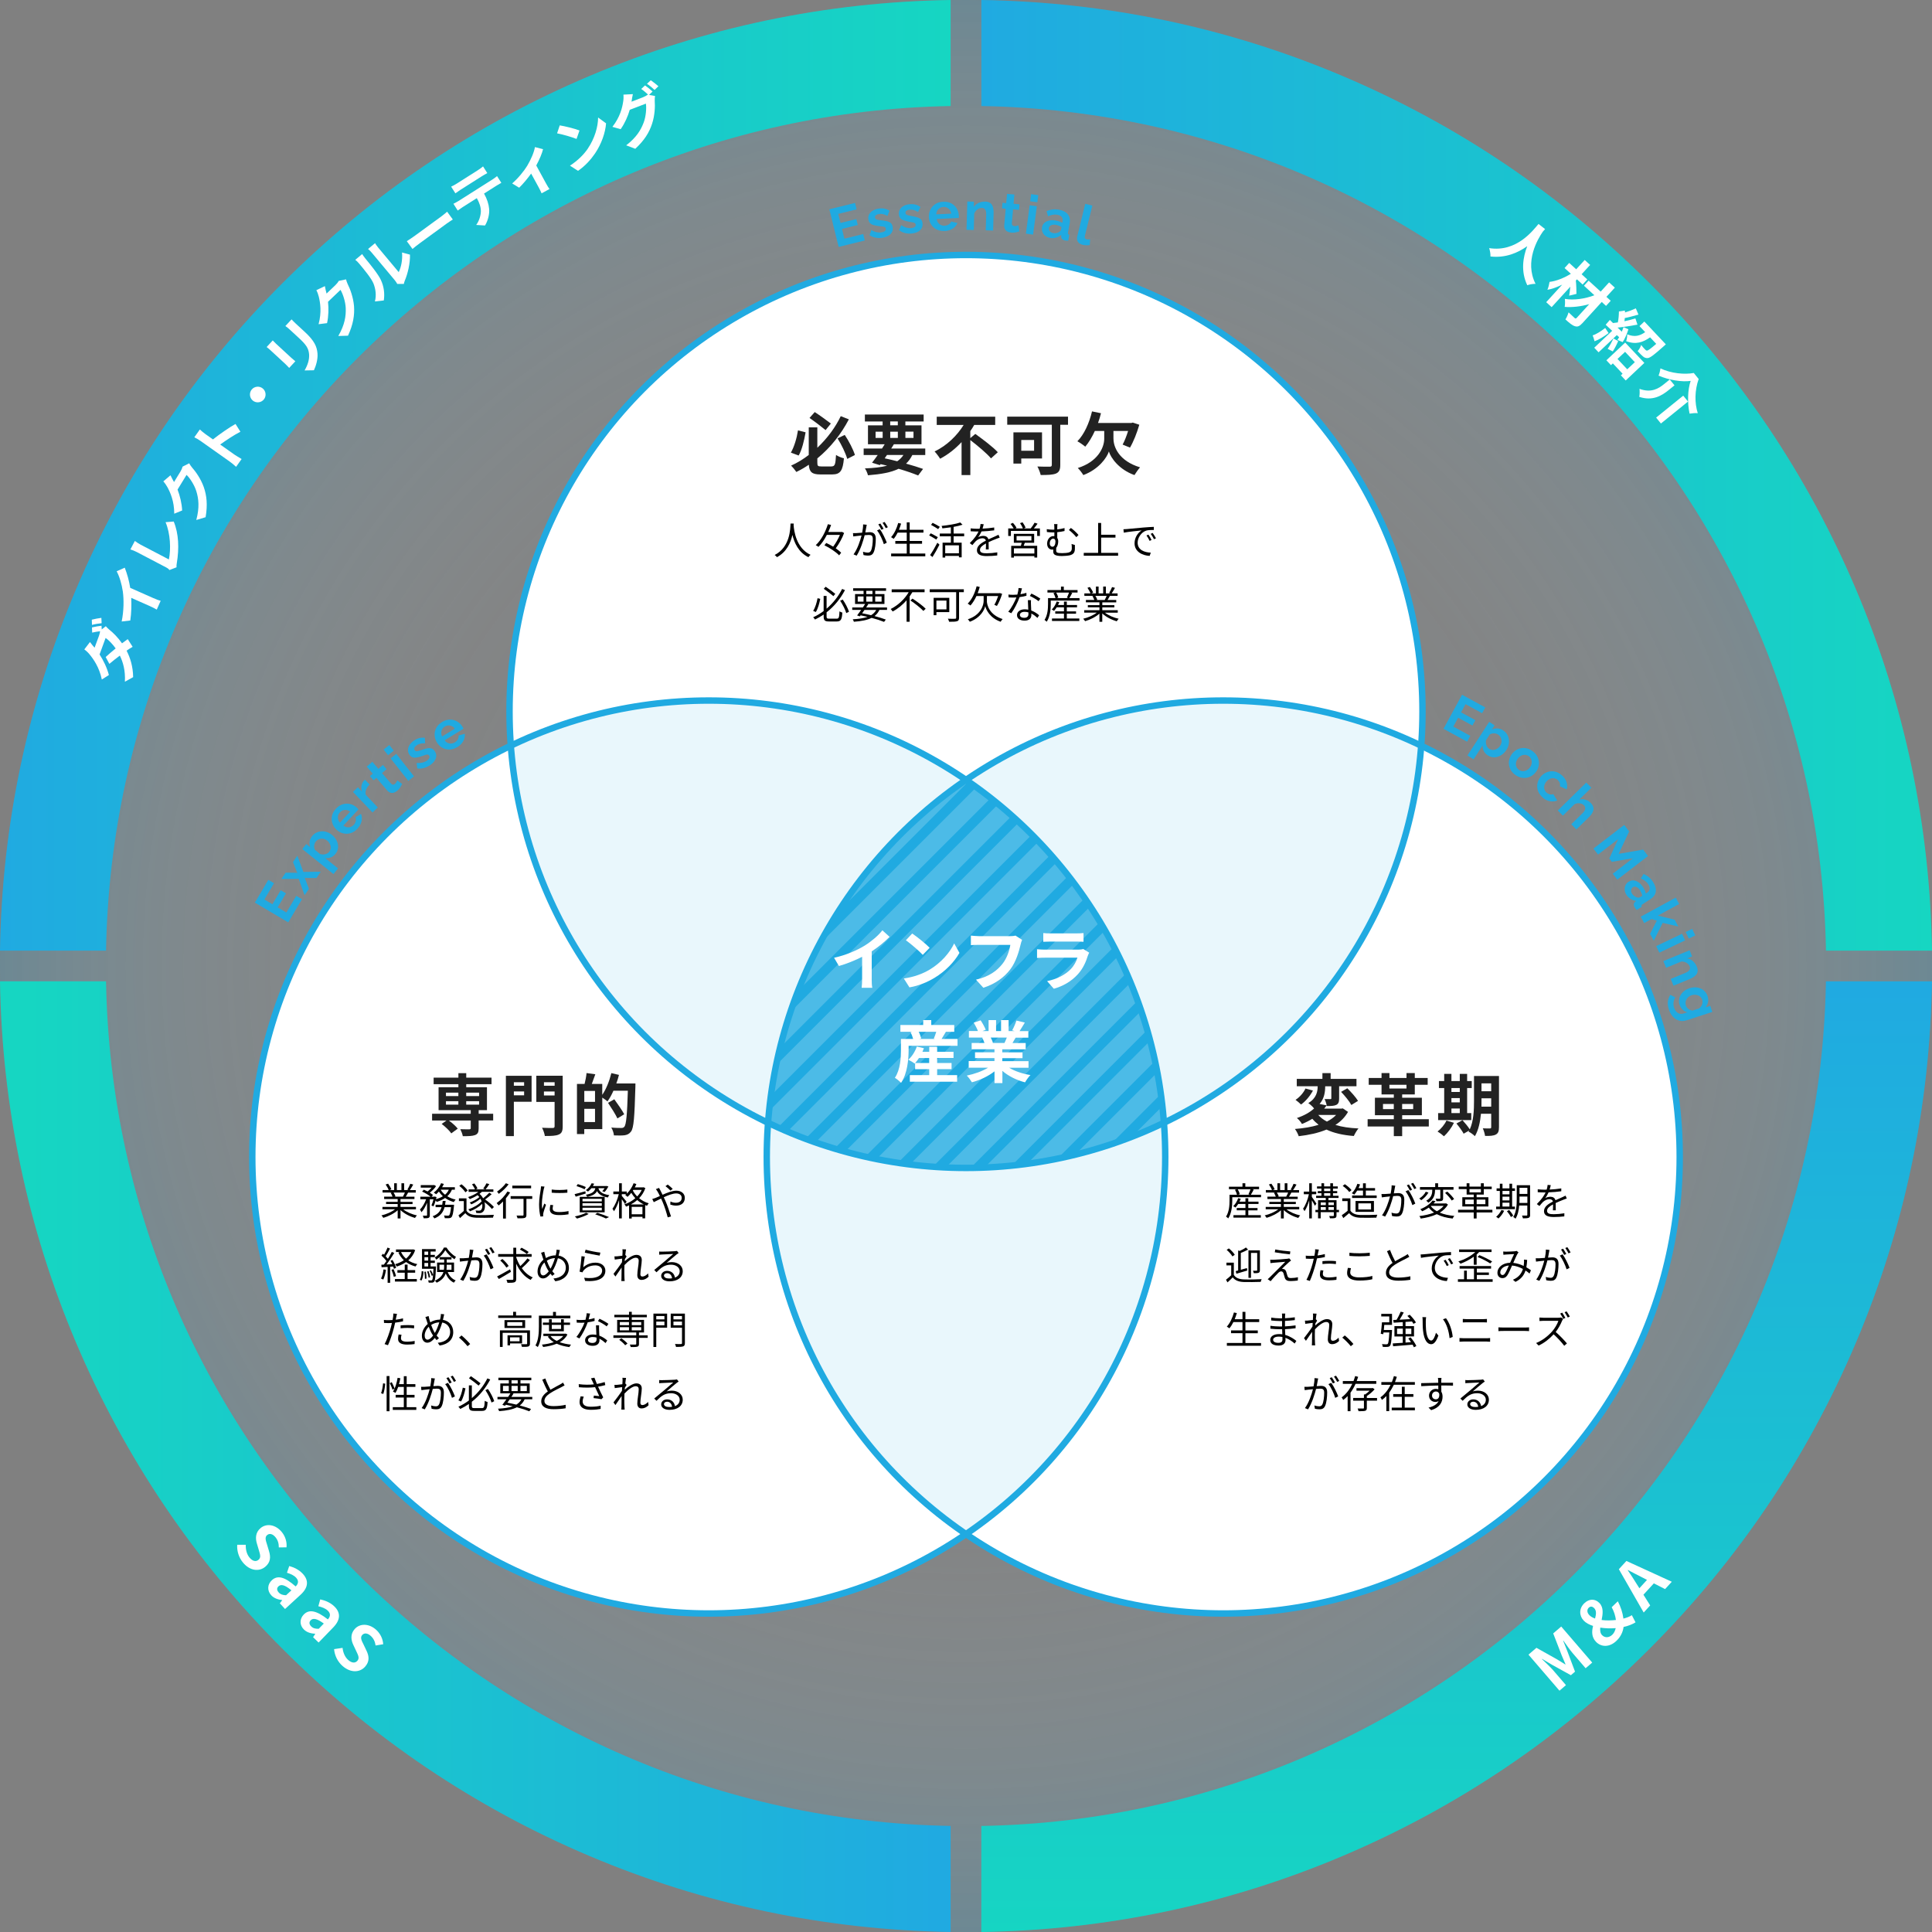 <?xml version="1.0" encoding="UTF-8"?><svg id="_レイヤー_2" xmlns="http://www.w3.org/2000/svg" xmlns:xlink="http://www.w3.org/1999/xlink" viewBox="0 0 601.3 601.3"><rect x="0" y="0" width="601.3" height="601.3" fill="#808080" stroke="none"/><defs><style>.cls-1{stroke-miterlimit:10;stroke-width:3px;}.cls-1,.cls-2,.cls-3{fill:none;}.cls-1,.cls-3{stroke:#20aae1;}.cls-4{clip-path:url(#clippath);}.cls-2,.cls-5,.cls-6,.cls-7,.cls-8,.cls-9,.cls-10,.cls-11,.cls-12,.cls-13,.cls-14,.cls-15{stroke-width:0px;}.cls-5{fill:url(#_名称未設定グラデーション_28);}.cls-6{opacity:.8;}.cls-6,.cls-10,.cls-13{fill:#20aae1;}.cls-7{fill:url(#_名称未設定グラデーション_9-4);}.cls-8{fill:url(#_名称未設定グラデーション_9-2);}.cls-9{fill:url(#_名称未設定グラデーション_9-3);}.cls-10{opacity:.1;}.cls-11{fill:url(#_名称未設定グラデーション_9);}.cls-3{stroke-linejoin:round;stroke-width:2px;}.cls-14{fill:#222;}.cls-15{fill:#fff;}</style><radialGradient id="_名称未設定グラデーション_28" cx="300.65" cy="300.65" fx="300.65" fy="300.65" r="300.65" gradientUnits="userSpaceOnUse"><stop offset="0" stop-color="#fff" stop-opacity="0"/><stop offset=".35" stop-color="#f0f9fd" stop-opacity=".01"/><stop offset=".61" stop-color="#c1e7f6" stop-opacity=".05"/><stop offset=".84" stop-color="#73c9ec" stop-opacity=".13"/><stop offset="1" stop-color="#20aae1" stop-opacity=".2"/></radialGradient><linearGradient id="_名称未設定グラデーション_9" x1="305.43" y1="147.94" x2="601.3" y2="147.94" gradientUnits="userSpaceOnUse"><stop offset="0" stop-color="#20aae1"/><stop offset="1" stop-color="#16d6c2"/></linearGradient><linearGradient id="_名称未設定グラデーション_9-2" x1="0" x2="295.87" xlink:href="#_名称未設定グラデーション_9"/><linearGradient id="_名称未設定グラデーション_9-3" x1="453.36" y1="307.34" x2="453.36" y2="608.7" xlink:href="#_名称未設定グラデーション_9"/><linearGradient id="_名称未設定グラデーション_9-4" x1="292.11" y1="453.36" x2="8.09" y2="453.36" xlink:href="#_名称未設定グラデーション_9"/><clipPath id="clippath"><path class="cls-2" d="M300.65,242.69c-17.11,11.65-31.94,27.24-42.98,46.37s-17.13,39.76-18.67,60.41c18.65,8.99,39.56,14.04,61.65,14.04s43-5.04,61.65-14.04c-1.53-20.65-7.62-41.28-18.67-60.41s-25.87-34.72-42.98-46.37Z"/></clipPath></defs><g id="_レイヤー_1-2"><rect class="cls-5" x="0" y="0" width="601.3" height="601.3" rx="300.65" ry="300.65"/><path class="cls-11" d="M305.43,33c144.05,2.52,260.35,118.82,262.87,262.87h33c-.6-38.89-8.51-76.65-23.59-112.28-15.15-35.81-36.82-67.97-64.43-95.57-27.61-27.61-59.76-49.28-95.57-64.43C382.07,8.51,344.32.6,305.43,0v33Z"/><path class="cls-8" d="M33,295.87C35.53,151.82,151.82,35.53,295.87,33V0c-38.89.6-76.65,8.51-112.28,23.59-35.81,15.15-67.97,36.82-95.57,64.43-27.61,27.61-49.28,59.76-64.43,95.57C8.51,219.22.6,256.98,0,295.87h33Z"/><path class="cls-9" d="M568.29,305.43c-2.52,144.05-118.82,260.35-262.87,262.87v33c38.89-.6,76.65-8.51,112.28-23.59,35.81-15.15,67.97-36.82,95.57-64.43,27.61-27.61,49.28-59.76,64.43-95.57,15.07-35.64,22.99-73.39,23.59-112.28h-33Z"/><path class="cls-7" d="M295.87,568.29c-144.05-2.52-260.35-118.82-262.87-262.87H0c.6,38.89,8.51,76.65,23.59,112.28,15.15,35.81,36.82,67.97,64.43,95.57,27.61,27.61,59.76,49.28,95.57,64.43,35.64,15.07,73.39,22.99,112.28,23.59v-33Z"/><path class="cls-15" d="M31.64,195.91l1.29-1.01c.29.33.68.74,1.07,1.06,1.21.95,2.72,2.46,3.98,4.26.67-.51,1.29-.97,1.78-1.3l1.52,2.39c-.53.29-1.18.73-1.88,1.2,1.15,2.25,1.99,4.93,2.04,8.24l-2.57,1.42c.19-3.52-.59-6.11-1.57-8.13-1.23.91-2.41,1.86-3.26,2.58l-1.15-2.13c.83-.77,1.96-1.74,3.11-2.68-.95-1.34-2.16-2.6-3.13-3.26l-1.88,5.14c1.21,1.86,2.32,4.16,2.9,6.4l-2.2,1.39c-.79-3.84-2.65-6.41-3.86-7.87-.33-.43-1.04-1.11-1.59-1.49l1.76-2.3c.47.66,1.11,1.4,1.43,1.76v.02s1.36-3.67,1.36-3.67c.18-.48.31-1.02.36-1.47-.79.1-1.76.25-2.47.43l-.05-1.62c.81-.21,2.18-.42,2.97-.52l.06,1.16ZM28.58,192.86c.83-.22,2.2-.47,2.97-.56l.08,1.66c-.88.08-2.13.28-3,.53l-.06-1.63Z"/><path class="cls-15" d="M47.66,186.12c.77.34,1.86.78,2.35.86l-1.22,2.75c-.39-.25-1.46-.79-2.23-1.13l-5.72-2.53c.11,2.2.05,4.78-.29,7.05l-2.68.31c.69-3.34.7-6.85.36-9.33-.32-2.25-1.07-4.75-1.92-6.3l2.52-1.12c.74,1.91,1.35,4.06,1.7,6.28l7.13,3.16Z"/><path class="cls-15" d="M52.73,177.41c-.32-.42-.59-.59-.98-.79l-9.16-4.8c-.64-.34-1.48-.67-2.01-.81l1.39-2.65c.59.44,1.16.82,1.82,1.17l8.77,4.59c.67-3.16.48-8.06-1.03-11.6l2.54-.2c1.56,3.77,1.73,8.33.95,12.99-.04.28-.12.71-.07,1.25l-2.22.86Z"/><path class="cls-15" d="M58.88,144.19c.2.37.52.87.84,1.25,1.18,1.32,2.78,3.58,3.7,6.15.94,2.7,1.22,5.57.57,9.38l-2.9.87c1.05-3.94.74-6.61,0-9.01-.59-1.88-1.97-4.02-3.03-5.03l-2.8,4.57c.75,1.96,1.32,4.25,1.43,6.51l-2.46,1c0-3.91-1.23-6.61-2.14-8.28-.26-.49-.8-1.29-1.26-1.78l2.23-1.9c.33.74.81,1.59,1.05,2.01l.05.1,2-3.27c.31-.5.56-1.09.67-1.53l2.04-1.03Z"/><path class="cls-15" d="M74.82,134.37c-1.98,1.01-4.53,2.71-6.29,3.98l4.41,3.12c.45.32,1.6,1.01,2.26,1.39l-1.72,2.43c-.54-.52-1.43-1.25-2.06-1.69l-8.94-6.32c-.56-.4-1.37-.9-2-1.18l1.72-2.43c.5.45,1.13,1.01,1.79,1.47l2.29,1.62c2.08-1.66,5.3-3.87,7.02-4.81l1.52,2.41Z"/><path class="cls-15" d="M78.33,121.25c.84-1.04,2.4-1.2,3.43-.36,1.04.84,1.2,2.4.36,3.43-.84,1.04-2.4,1.2-3.43.36-1.04-.84-1.2-2.4-.36-3.43Z"/><path class="cls-15" d="M84.89,105.96c.28.31.58.61,1.03,1.03l4.74,4.37c.35.32.91.81,1.26,1.08l-1.92,2.07c-.25-.26-.75-.82-1.17-1.21l-4.72-4.36c-.27-.25-.77-.68-1.12-.93l1.9-2.06ZM90.73,99.39c.37.39.79.83,1.35,1.35l2.78,2.56c3.01,2.78,3.76,4.56,3.95,6.66.17,1.87-.49,3.96-1.11,5.28l-2.9.05c.97-1.7,1.53-3.37,1.4-5.06-.17-1.92-1.05-3.08-3.24-5.09l-2.66-2.46c-.56-.52-1.03-.9-1.48-1.21l1.92-2.07Z"/><path class="cls-15" d="M107.7,86.94c.1.41.27.98.49,1.43.8,1.58,1.76,4.17,1.99,6.9.21,2.85-.26,5.7-1.87,9.21l-3.02.09c2.03-3.54,2.41-6.2,2.31-8.71-.09-1.97-.87-4.39-1.63-5.64l-3.88,3.7c.22,2.08.18,4.44-.3,6.65l-2.64.33c1.01-3.78.51-6.7.07-8.55-.12-.54-.44-1.45-.76-2.04l2.65-1.26c.13.8.38,1.75.5,2.21l.02.11,2.77-2.64c.43-.41.82-.91,1.04-1.31l2.24-.47Z"/><path class="cls-15" d="M116.68,93.82c.53-1.98.19-3.99-.44-5.58-.64-1.6-2.94-4.38-4.42-6.15-.49-.59-.86-.94-1.25-1.22l2.15-1.8c.03.07.5.8,1,1.4,1.44,1.73,3.98,4.85,4.82,6.66.94,2.02,1.24,4.21.91,6.38l-2.78.31ZM123.64,88.37c-.17-.33-.46-.79-.79-1.18l-7.13-8.53c-.55-.66-1.12-1.13-1.17-1.16l2.18-1.82c.02.06.41.7.96,1.36l6.4,7.65c.76-1.5,1.24-3.87,1.03-6.11l2.47.67c.11,2.6-.68,5.94-1.62,8.14-.17.42-.21.67-.28.98h-2.06Z"/><path class="cls-15" d="M126.61,75.06c.59-.36,1.75-1.14,2.55-1.72l8.27-6.04c.71-.52,1.36-1.09,1.73-1.41l1.77,2.42c-.38.25-1.21.77-1.86,1.24l-8.27,6.04c-.88.64-1.89,1.43-2.42,1.89l-1.77-2.42Z"/><path class="cls-15" d="M143.41,59.01c-.56.36-1.22.82-1.68,1.16l-1.32-2.08c.57-.25,1.25-.63,1.78-.97l6.48-4.11c.55-.35,1.17-.79,1.67-1.22l1.32,2.08c-.58.33-1.22.68-1.78,1.04l-6.46,4.1ZM153.3,55.84c.34-.21,1.01-.69,1.4-1.03l1.33,2.09c-.42.22-1.05.6-1.5.88l-3.88,2.46c.96,1.72,1.46,3.3,1.59,4.79.14,1.47-.3,3.51-1.28,5.15l-2.75-.17c.87-1.16,1.4-2.81,1.45-4.15.03-1.42-.47-2.8-1.26-4.19l-4.43,2.81c-.47.3-1.07.73-1.51,1.05l-1.34-2.11c.51-.26,1.11-.57,1.61-.88l10.55-6.69Z"/><path class="cls-15" d="M169.02,46.42c-.31,1.3-1.13,3.27-2.12,5.08l3.04,5.58c.32.59.82,1.46,1.1,1.74l-2.48,1.35c-.13-.36-.58-1.27-.9-1.85l-2.35-4.3c-1.09,1.51-2.53,3.25-3.73,4.4l-2.18-1.33c1.91-1.63,3.78-3.99,4.68-5.48,1.16-1.94,2.16-4.28,2.41-5.83l2.52.65Z"/><path class="cls-15" d="M180.36,40.61l-.92,2.63c-1.35-.55-4.38-1.44-6.06-1.74l.83-2.48c1.59.25,4.67,1.01,6.15,1.59ZM182.96,46.22c2.13-3.11,3.18-6.81,3.19-9.65l2.48,1.82c-.23,2.94-1.43,6.4-3.44,9.37-1.26,1.86-3.04,3.87-5.29,5.41l-2.51-1.61c2.52-1.63,4.37-3.55,5.58-5.33Z"/><path class="cls-15" d="M202,29.54l1.87.34c-.07.41-.12,1.01-.1,1.49.14,1.79.03,4.54-.82,7.14-.89,2.73-2.4,5.17-5.23,7.8l-2.83-1.08c3.21-2.48,4.59-4.79,5.47-7.17.68-1.84.89-4.39.66-5.81l-5.02,1.93c-.58,2-1.52,4.16-2.83,6.03l-2.57-.73c2.41-3.09,3.07-5.98,3.35-7.85.11-.55.15-1.51.08-2.18l2.94-.15c-.19.79-.34,1.77-.4,2.24l-.02.11,3.58-1.38c.55-.21,1.12-.54,1.47-.81l.15.02c-.63-.57-1.49-1.33-2.18-1.79l1.19-1.11c.69.47,1.75,1.37,2.34,1.9l-1.1,1.06ZM202.55,24.98c.72.48,1.81,1.37,2.37,1.86l-1.19,1.15c-.64-.61-1.61-1.42-2.37-1.91l1.19-1.11Z"/><path class="cls-15" d="M480.88,71.29c-.2.23-.45.52-.71.82-1.5,2.17-5.81,9.23-2.26,16.23-.88-.01-1.91.18-2.57.44-2.08-4.33-1.34-8.74-.02-12.16-2.92,2.07-6.77,3.74-11.45,3.2.05-.71-.11-1.71-.39-2.6,8.59,1.37,13.71-5.62,15.36-7.52l2.04,1.6Z"/><path class="cls-15" d="M488.37,92.03c.13-.71.27-1.77.36-2.8l-5.81,6.36-1.69-1.54,4.97-5.45c-1.61.77-3.23,1.39-4.6,1.59.31-.68.56-1.74.67-2.46,2.03-.21,4.61-1.26,6.63-2.52l-1.96-1.79,1.45-1.59,2.17,1.98,2.65-2.9,1.69,1.54-2.65,2.9,1.77,1.62-1.45,1.59-1.77-1.62-.35.38c.14.98.2,3.51.19,4.15l-2.28.55ZM499.85,95.2l-1.34-1.22-6.01,6.59c-.89.97-1.5,1.22-2.32.96-.82-.23-1.76-1.01-2.97-2.12.37-.54.79-1.52.98-2.2.75.73,1.62,1.53,1.86,1.75.27.22.43.24.66-.02l3.91-4.28c-2.57.73-5.35,1.05-7.64.85.12-.69.16-1.73.05-2.49,2.75.5,6.31-.02,9.19-1.13l-3.24-2.96,1.45-1.59,3.75,3.42,2.62-2.87,1.79,1.63-2.62,2.87,1.34,1.22-1.45,1.59Z"/><path class="cls-15" d="M500.63,103.67c-1.43,1.09-3.1,2.11-4.36,2.54-.09-.46-.38-1.35-.59-1.83,1.2-.37,2.64-1.31,3.91-2.3l1.05,1.58ZM506.81,102.48c-.45,1.42-1.14,3.09-1.79,3.99l-1.63-.67c.17-.24.35-.52.54-.85l-.72-.65-5.68,5.35-1.35-1.43,5.58-5.26-2.02-1.89,1.3-1.49.98.96c.46-.04.97-.11,1.5-.19.22-.96.33-2.32.34-3.42l1.87-.27c0,.18.02.38.02.58,1.13-.33,2.41-.81,3.37-1.26l.82,1.93c-1.41.39-3.02.85-4.25,1.07-.04.35-.06.69-.11,1,1.22-.26,2.43-.56,3.41-.88l.64,1.94c-1.93.37-4.23.74-6.18.92l1.31,1.28c.2-.48.39-.97.54-1.43l1.49.67ZM505.81,106.62l5.96,6.33-5.8,5.47-1.5-1.6.53-.5-3.03-3.22-.58.55-1.43-1.51,5.85-5.52ZM503.63,106.16c-.46,1.09-1.14,2.41-1.69,3.21l-1.59-.8c.58-.78,1.3-2.15,1.82-3.24l1.46.83ZM505.78,109.5l-2.36,2.22,3.03,3.22,2.36-2.22-3.03-3.22ZM518.46,107.17s-.4.38-.61.55c-2.96,2.64-4.25,3.66-5.01,3.72-.64.05-1.05-.14-1.51-.52-.41-.32-1.02-.97-1.64-1.65.46-.49.91-1.25,1.08-1.91.49.64,1.02,1.19,1.27,1.45.18.19.34.31.56.31.37-.03,1.14-.6,2.87-2.1l-1.91-2.03c-2.19,1.54-4.43,2.36-7.45,1.18.2-.53.37-1.53.32-2.13,2.37,1.01,4.02.43,5.6-.67l-1.77-1.87,1.51-1.43,6.68,7.09Z"/><path class="cls-15" d="M521.16,119.93l-1.84,1.49c-2.09,1.69-4.97,3.5-9.13,2.09.15-.61.16-1.8.07-2.49,3.64,1.35,5.94-.09,7.63-1.46l1.79-1.45,1.48,1.82ZM525.37,124.98l-8.44,6.83-1.49-1.84,8.44-6.83,1.49,1.84ZM516.19,116.91c.25-.57.53-1.58.58-2.26,3.36,1.6,7.6,1.97,10.39,1.43l1.52,1.88c-1.25,3.54-1.29,7.47-.28,10.63-.82-.07-1.74.03-2.55.15-.71-3.33-.61-7.43.34-10.19-2.81.38-6.69-.23-10-1.65Z"/><path class="cls-15" d="M475.7,514.99l2.49-2.14,6.42,3.6c.84.49,1.69,1.05,2.55,1.58l.08-.06c-.38-.94-.83-1.85-1.18-2.75l-2.65-6.85,2.49-2.14,9.65,11.22-2.05,1.76-4.03-4.69c-.91-1.06-2.09-2.77-2.9-3.92l-.06.05,1.36,3.42,2.33,6.2-1.29,1.11-5.8-3.21-3.16-1.87-.06.05c1.02.97,2.54,2.38,3.46,3.44l4.03,4.68-2.02,1.73-9.65-11.22Z"/><path class="cls-15" d="M509.04,504.92c-1.01.62-2.3,1.14-3.73,1.44-.21,1.54-.87,3.01-2.18,4.28-2.23,2.16-4.8,2-6.4.35-1.43-1.48-1.33-3.25-.92-4.95-1.21-.39-2.22-.94-2.9-1.65-1.43-1.48-1.54-3.75.17-5.4,1.51-1.46,3.36-1.47,4.71-.08,1.36,1.41,1.06,3.4.69,5.29,1.4.18,2.97.16,4.44-.01-.16-1.29-.58-2.64-1.31-3.97l1.91-1.85c.88,1.68,1.49,3.49,1.74,5.39,1.07-.28,1.98-.63,2.62-1.06l1.15,2.22ZM496.43,503.74c.35-1.31.49-2.45-.26-3.23-.52-.53-1.14-.68-1.7-.14-.62.6-.58,1.53.19,2.32.43.45,1.04.78,1.77,1.05ZM501.82,508.76c.52-.5.85-1.22,1.04-2.03-1.63.13-3.27.08-4.81-.16-.09.95.01,1.77.57,2.34.88.91,2.18.84,3.2-.15Z"/><path class="cls-15" d="M514.73,492.79l-3.24,3.54,2.1,3.33-2.02,2.21-7.73-13.48,2.35-2.57,14.13,6.47-2.09,2.29-3.51-1.79ZM512.6,491.71l-1.49-.77c-1.45-.7-2.97-1.55-4.45-2.3l-.05.06c.94,1.37,1.88,2.83,2.72,4.19l.9,1.42,2.37-2.6Z"/><path class="cls-15" d="M73.84,480.78h2.66c-.08,1.45.3,2.95,1.13,3.95.98,1.19,2.01,1.4,2.81.74.85-.7.54-1.61.13-2.99l-.61-2.06c-.48-1.55-.51-3.47,1.16-4.85,1.87-1.54,4.65-1.09,6.56,1.22,1.1,1.33,1.67,3.08,1.49,4.79l-2.39.03c0-1.22-.28-2.26-1.06-3.2-.83-1-1.81-1.28-2.57-.66-.82.67-.43,1.73-.02,3.02l.6,2.02c.58,1.86.45,3.5-1.2,4.86-1.87,1.54-4.74,1.3-6.92-1.34-1.26-1.53-1.92-3.55-1.78-5.54Z"/><path class="cls-15" d="M84.62,491.8c1.77-1.62,4.01-1.04,7.4,1.95.78-.77,1.08-1.69.15-2.71-.7-.77-1.72-1.19-2.86-1.55l.71-2.09c1.5.42,3.06,1.15,4.25,2.45,1.92,2.09,1.65,4.32-.74,6.5l-4.82,4.42-1.62-1.77.74-.97-.04-.04c-1.28-.15-2.51-.55-3.37-1.49-1.35-1.47-1.2-3.41.2-4.69ZM89.03,496.49l1.67-1.53c-2.1-1.76-3.27-1.94-4.01-1.26-.65.59-.51,1.31.07,1.94.57.62,1.28.81,2.27.85Z"/><path class="cls-15" d="M94.53,502.5c1.67-1.72,3.94-1.28,7.51,1.51.74-.82.98-1.76-.01-2.72-.75-.72-1.79-1.09-2.95-1.38l.59-2.13c1.52.33,3.13.97,4.39,2.19,2.04,1.98,1.91,4.21-.35,6.54l-4.55,4.7-1.72-1.67.68-1.02-.04-.04c-1.29-.08-2.54-.4-3.46-1.29-1.44-1.39-1.4-3.33-.08-4.7ZM99.21,506.92l1.57-1.62c-2.21-1.63-3.38-1.74-4.08-1.02-.61.63-.43,1.34.19,1.94.6.58,1.33.73,2.32.71Z"/><path class="cls-15" d="M103.99,513.26l2.63-.39c.14,1.44.74,2.86,1.71,3.73,1.15,1.03,2.2,1.08,2.89.3.73-.82.29-1.67-.32-2.97l-.92-1.95c-.71-1.46-1.03-3.36.41-4.97,1.61-1.81,4.43-1.78,6.67.22,1.28,1.15,2.11,2.8,2.2,4.51l-2.36.39c-.18-1.21-.62-2.19-1.53-3-.97-.87-1.98-.99-2.64-.26-.71.79-.17,1.78.44,2.99l.9,1.9c.85,1.75.97,3.39-.46,4.99-1.61,1.8-4.49,2-7.04-.28-1.48-1.32-2.43-3.22-2.59-5.21Z"/><circle class="cls-15" cx="300.65" cy="221.43" r="142.07"/><circle class="cls-15" cx="220.59" cy="360.1" r="142.07"/><circle class="cls-15" cx="380.71" cy="360.1" r="142.07"/><path class="cls-10" d="M239,349.47c1.53-20.65,7.62-41.28,18.67-60.41s25.87-34.72,42.98-46.37c-40.9-27.85-94.89-33.19-141.68-10.61,3.84,51.81,35.46,95.89,80.03,117.39Z"/><path class="cls-10" d="M300.65,242.69c17.11,11.65,31.94,27.24,42.98,46.37s17.13,39.76,18.67,60.41c44.57-21.5,76.19-65.58,80.03-117.39-46.79-22.58-100.78-17.23-141.68,10.61Z"/><path class="cls-10" d="M362.3,349.47c-18.65,8.99-39.56,14.04-61.65,14.04s-43-5.04-61.65-14.04c-3.67,49.34,18.7,98.77,61.65,128,42.95-29.23,65.31-78.66,61.65-128Z"/><path class="cls-6" d="M300.65,242.69c-17.11,11.65-31.94,27.24-42.98,46.37s-17.13,39.76-18.67,60.41c18.65,8.99,39.56,14.04,61.65,14.04s43-5.04,61.65-14.04c-1.53-20.65-7.62-41.28-18.67-60.41s-25.87-34.72-42.98-46.37Z"/><g class="cls-4"><line class="cls-1" x1="310.57" y1="199.92" x2="135.51" y2="374.98"/><line class="cls-1" x1="322.66" y1="199.92" x2="147.6" y2="374.98"/><line class="cls-1" x1="334.75" y1="199.92" x2="159.69" y2="374.98"/><line class="cls-1" x1="346.84" y1="199.92" x2="171.78" y2="374.98"/><line class="cls-1" x1="358.93" y1="199.92" x2="183.87" y2="374.98"/><line class="cls-1" x1="371.02" y1="199.92" x2="195.96" y2="374.98"/><line class="cls-1" x1="383.11" y1="199.92" x2="208.05" y2="374.98"/><line class="cls-1" x1="395.2" y1="199.92" x2="220.14" y2="374.98"/><line class="cls-1" x1="407.29" y1="199.92" x2="232.23" y2="374.98"/><line class="cls-1" x1="419.38" y1="199.92" x2="244.32" y2="374.98"/><line class="cls-1" x1="431.47" y1="199.92" x2="256.41" y2="374.98"/><line class="cls-1" x1="443.56" y1="199.92" x2="268.5" y2="374.98"/><line class="cls-1" x1="455.65" y1="199.92" x2="280.59" y2="374.98"/><line class="cls-1" x1="467.74" y1="199.92" x2="292.68" y2="374.98"/><line class="cls-1" x1="479.83" y1="199.92" x2="304.77" y2="374.98"/><line class="cls-1" x1="491.92" y1="199.92" x2="316.86" y2="374.98"/><line class="cls-1" x1="504.01" y1="199.92" x2="328.95" y2="374.98"/><line class="cls-1" x1="516.1" y1="199.92" x2="341.04" y2="374.98"/><line class="cls-1" x1="528.19" y1="199.92" x2="353.13" y2="374.98"/></g><path class="cls-13" d="M268.66,72.84l.49,2-8.14,2.01-2.89-11.72,7.99-1.97.49,2-5.71,1.41.7,2.82,4.92-1.21.46,1.85-4.92,1.21.75,3.05,5.86-1.45Z"/><path class="cls-13" d="M274.79,73.98c-.75.13-1.49.13-2.22,0-.73-.12-1.38-.39-1.94-.78l.56-1.6c.59.33,1.15.56,1.69.67.54.11,1.05.13,1.53.04.44-.08.77-.21,1.01-.41.24-.2.33-.45.27-.75-.04-.22-.14-.38-.31-.47-.17-.09-.39-.15-.68-.19s-.64-.07-1.05-.11c-.68-.08-1.26-.19-1.72-.32-.47-.13-.84-.32-1.11-.59-.28-.26-.46-.63-.54-1.11-.1-.57-.04-1.09.18-1.56.22-.47.58-.86,1.07-1.18s1.09-.55,1.81-.68c.62-.11,1.23-.12,1.83-.02.59.1,1.16.32,1.69.68l-.67,1.6c-.5-.28-.96-.47-1.39-.56-.43-.09-.85-.1-1.26-.03-.23.04-.45.11-.65.2-.2.09-.35.21-.45.36s-.14.34-.1.57c.04.2.12.35.26.45.14.1.33.17.59.22.26.05.57.09.93.14.74.07,1.36.17,1.88.29s.93.31,1.23.57c.31.26.5.66.6,1.19.15.86-.05,1.58-.6,2.18-.55.6-1.36.99-2.43,1.17Z"/><path class="cls-13" d="M283.92,72.67c-.75.08-1.49.04-2.21-.13-.72-.17-1.35-.47-1.89-.9l.66-1.56c.57.37,1.11.63,1.64.77s1.04.19,1.52.14c.44-.05.78-.17,1.03-.35.25-.18.35-.42.32-.73-.03-.22-.12-.38-.28-.48-.16-.1-.38-.18-.67-.23-.29-.05-.63-.11-1.04-.18-.68-.13-1.24-.27-1.7-.43-.46-.16-.81-.38-1.07-.66s-.42-.66-.47-1.14c-.06-.58.03-1.09.28-1.54.25-.45.63-.82,1.14-1.12.51-.29,1.12-.48,1.84-.56.63-.07,1.24-.04,1.82.09.58.13,1.13.39,1.64.78l-.77,1.56c-.48-.31-.93-.53-1.36-.64s-.84-.15-1.26-.11c-.24.03-.46.08-.66.16-.2.08-.36.19-.48.33s-.16.33-.13.56c.02.2.1.35.23.46.13.11.32.19.58.25s.56.13.92.2c.73.12,1.35.25,1.86.41.51.15.91.37,1.19.65.29.28.46.69.52,1.22.1.86-.15,1.58-.73,2.14s-1.42.9-2.5,1.02Z"/><path class="cls-13" d="M293.96,71.89c-.71.03-1.36-.06-1.95-.27-.59-.21-1.09-.52-1.52-.92-.43-.4-.76-.87-1-1.39s-.37-1.1-.4-1.72c-.04-.83.12-1.6.47-2.32.35-.72.86-1.3,1.54-1.75.68-.45,1.5-.7,2.48-.74.96-.04,1.8.13,2.51.52.71.39,1.27.92,1.67,1.59s.62,1.4.66,2.21c0,.15,0,.28,0,.41,0,.13-.01.24-.02.33l-6.86.31c.05.46.2.85.44,1.17.24.32.53.56.88.72.35.16.72.23,1.11.22.46-.02.89-.15,1.28-.39.39-.24.65-.55.78-.93l1.96.46c-.18.46-.47.88-.85,1.25-.38.37-.84.66-1.37.89-.54.22-1.14.35-1.8.38ZM291.4,66.71l4.65-.21c-.06-.44-.21-.82-.43-1.14-.22-.32-.51-.56-.86-.73s-.73-.24-1.15-.22c-.41.02-.77.13-1.1.32-.33.2-.59.46-.78.8-.2.34-.31.73-.33,1.17Z"/><path class="cls-13" d="M309.08,71.75l-2.28-.06.14-4.92c.02-.7-.09-1.22-.32-1.55s-.58-.5-1.03-.52c-.31,0-.62.06-.93.21-.32.15-.6.35-.85.62s-.45.57-.6.92l-.14,5.14-2.26-.06.25-8.82,2.06.06-.05,1.65c.24-.37.54-.69.89-.93.36-.25.77-.44,1.22-.57.46-.13.95-.19,1.47-.18.56.02,1.01.13,1.36.33.35.21.62.48.79.82.18.34.3.72.36,1.13.06.41.09.82.08,1.24l-.15,5.51Z"/><path class="cls-13" d="M317.25,72.01c-.21.07-.45.14-.73.22s-.57.12-.88.16c-.32.03-.63.04-.95,0-.43-.04-.81-.15-1.15-.32-.34-.18-.6-.43-.78-.77-.18-.34-.25-.76-.2-1.28l.45-5.07-1.15-.1.15-1.73,1.15.1.26-2.88,2.29.2-.26,2.88,1.86.17-.15,1.73-1.86-.17-.38,4.29c-.02.3.05.53.19.68s.34.24.59.26c.23.02.46,0,.69-.07s.43-.12.58-.18l.28,1.85Z"/><path class="cls-13" d="M319.29,72.72l1.17-8.83,2.24.3-1.17,8.83-2.24-.3ZM320.62,62.65l.29-2.22,2.24.3-.29,2.22-2.24-.3Z"/><path class="cls-13" d="M324.3,70.74c.1-.56.35-1.02.75-1.38.4-.36.9-.6,1.5-.74.61-.13,1.28-.13,2.03.01.37.07.74.17,1.1.29s.68.28.94.45l.09-.48c.1-.54.02-.98-.25-1.34-.27-.36-.73-.59-1.37-.71-.49-.09-.97-.09-1.43,0s-.97.24-1.5.46l-.43-1.58c.64-.28,1.28-.46,1.92-.53.64-.07,1.3-.04,1.96.08,1.25.23,2.16.72,2.75,1.46.58.74.77,1.69.55,2.84l-.51,2.75c-.04.23-.03.4.03.52.06.11.19.2.38.26l-.34,1.82c-.21,0-.39-.01-.56-.02-.17,0-.3-.03-.41-.06-.45-.08-.76-.24-.96-.48-.19-.24-.28-.51-.27-.8l.03-.46c-.48.42-1.03.71-1.65.87-.62.16-1.22.19-1.81.08-.58-.11-1.08-.33-1.49-.65-.42-.33-.72-.72-.9-1.19-.18-.46-.23-.95-.13-1.45ZM329.67,72.18c.14-.09.27-.19.37-.32.1-.13.17-.24.18-.34l.16-.86c-.25-.16-.52-.3-.82-.41-.3-.12-.59-.2-.87-.26-.58-.11-1.08-.07-1.5.1-.42.17-.67.46-.74.87-.04.22-.02.44.07.66.08.22.23.42.44.58s.48.27.81.34c.33.06.67.06,1.02-.01.35-.07.64-.18.88-.34Z"/><path class="cls-13" d="M337.76,63.44l2.21.54-2.29,9.29c-.1.41-.1.7,0,.87.1.17.26.28.48.34.2.05.39.07.59.07.19,0,.37-.02.53-.06l-.12,1.77c-.33.07-.7.1-1.11.08-.41-.02-.78-.07-1.11-.15-.69-.17-1.18-.49-1.47-.95-.29-.46-.35-1.03-.19-1.7l2.48-10.1Z"/><path class="cls-13" d="M92.21,278.81l1.77,1.05-4.27,7.21-10.39-6.15,4.19-7.08,1.77,1.05-3,5.06,2.5,1.48,2.58-4.36,1.64.97-2.58,4.36,2.71,1.6,3.07-5.19Z"/><path class="cls-13" d="M88.9,271.6l3.31.04.35.06-.17-.32-1.2-3.08,1.36-1.97,1.86,5.04,5.43-.07-1.36,1.97h-3.34s-.33-.02-.33-.02l.16.27,1.18,3.13-1.36,1.97-1.81-5.08-5.42.02,1.35-1.96Z"/><path class="cls-13" d="M104.45,265.72c-.43.54-.94.92-1.52,1.14-.58.22-1.16.28-1.75.19l4.03,3.23-1.42,1.76-9.71-7.79,1.25-1.55,1.19.96c-.19-.59-.24-1.18-.14-1.77.09-.59.35-1.15.77-1.67.38-.47.81-.83,1.31-1.07.5-.25,1.03-.39,1.6-.42.57-.03,1.13.04,1.68.23.55.18,1.07.47,1.55.86.66.53,1.16,1.15,1.5,1.84.33.7.47,1.4.43,2.11-.05.71-.31,1.36-.78,1.95ZM102.46,265.1c.21-.26.35-.56.42-.87s.07-.63,0-.94c-.06-.31-.19-.62-.37-.91-.18-.29-.41-.55-.68-.76-.28-.22-.58-.39-.9-.49-.32-.1-.64-.14-.97-.11-.32.03-.63.12-.92.27-.29.15-.55.37-.78.65-.13.16-.23.35-.31.56-.08.22-.13.45-.16.69-.02.24-.02.47.03.7.04.22.12.44.24.65l1.61,1.29c.34.09.69.12,1.04.11.35-.01.68-.1.99-.24.31-.15.56-.34.76-.59Z"/><path class="cls-13" d="M111.25,257.92c-.49.52-1.02.91-1.59,1.17-.57.26-1.15.39-1.73.4-.59.01-1.15-.09-1.69-.3-.54-.21-1.04-.53-1.49-.95-.61-.57-1.04-1.23-1.29-1.98-.25-.76-.3-1.53-.13-2.33s.58-1.55,1.25-2.26c.66-.7,1.38-1.17,2.16-1.38s1.55-.23,2.3-.04c.75.19,1.43.57,2.02,1.12.11.1.2.2.29.29.09.1.16.18.22.25l-4.69,5.02c.36.29.74.47,1.13.53.39.06.77.03,1.13-.1s.68-.34.94-.62c.32-.34.53-.73.64-1.18.11-.44.08-.85-.09-1.21l1.72-1.04c.19.46.28.95.27,1.48-.01.53-.13,1.06-.36,1.59-.23.53-.57,1.04-1.02,1.53ZM105.8,256.02l3.18-3.4c-.35-.27-.72-.44-1.1-.51-.38-.07-.76-.04-1.12.08-.37.12-.69.34-.98.65-.28.3-.47.63-.56,1s-.09.74,0,1.12.29.73.58,1.07Z"/><path class="cls-13" d="M115.03,244.17c-.5.49-.86,1.02-1.08,1.58-.22.56-.25,1.11-.09,1.64l3.72,3.92-1.64,1.56-6.07-6.4,1.52-1.44,1.25,1.32c-.19-.66-.23-1.29-.11-1.88.12-.59.36-1.09.73-1.49.09-.07.16-.13.21-.18.04-.05.1-.09.15-.11l1.42,1.49Z"/><path class="cls-13" d="M125.15,243.98c-.1.2-.21.43-.35.67-.14.25-.31.5-.5.75-.2.25-.41.48-.66.69-.33.28-.67.48-1.03.6-.36.12-.73.12-1.09.02-.37-.11-.72-.35-1.06-.75l-3.31-3.86-.88.75-1.13-1.31.88-.75-1.88-2.19,1.74-1.5,1.88,2.19,1.42-1.22,1.13,1.32-1.42,1.22,2.81,3.27c.21.22.41.33.63.34.21,0,.41-.08.6-.24.17-.15.32-.33.43-.54.12-.21.21-.39.28-.54l1.52,1.09Z"/><path class="cls-13" d="M120.78,235.04l-1.39-1.76,1.78-1.4,1.39,1.76-1.78,1.4ZM127.07,243.03l-5.51-7,1.78-1.4,5.51,7-1.78,1.4Z"/><path class="cls-13" d="M133.95,238.06c-.62.44-1.28.76-2,.96-.71.2-1.41.24-2.09.13l-.18-1.69c.68.05,1.28,0,1.81-.12.53-.13,1-.34,1.4-.62.36-.26.6-.52.73-.8.13-.28.1-.54-.07-.79-.13-.18-.29-.28-.48-.29-.19-.01-.42.03-.7.12s-.61.21-.99.35c-.65.22-1.22.37-1.69.45-.48.08-.89.07-1.26-.05-.36-.12-.69-.37-.96-.77-.34-.47-.51-.97-.5-1.48,0-.52.15-1.03.46-1.53.3-.5.75-.97,1.34-1.39.52-.37,1.06-.64,1.64-.8.58-.17,1.18-.21,1.82-.12l.09,1.73c-.57-.04-1.07,0-1.5.1-.43.1-.81.28-1.15.52-.19.14-.36.29-.5.46-.14.17-.22.34-.25.52-.03.18.02.37.16.56.12.16.26.26.43.29.17.03.38.01.63-.06.25-.07.55-.16.9-.27.7-.25,1.31-.43,1.82-.55.52-.11.97-.12,1.36-.01.39.11.74.38,1.05.81.5.71.64,1.45.39,2.23-.24.77-.8,1.48-1.69,2.11Z"/><path class="cls-13" d="M142.34,232.51c-.61.37-1.22.61-1.84.71-.62.1-1.21.07-1.78-.07-.57-.15-1.08-.39-1.55-.74-.46-.35-.86-.78-1.18-1.31-.43-.71-.67-1.46-.72-2.25-.04-.8.12-1.56.5-2.28.38-.72.98-1.34,1.81-1.85.82-.5,1.64-.76,2.45-.76.81,0,1.55.19,2.23.58.68.39,1.23.92,1.65,1.61.08.12.14.24.2.36.06.12.11.22.14.3l-5.85,3.6c.27.38.59.65.95.81s.73.23,1.12.2c.39-.03.74-.15,1.07-.35.4-.24.71-.56.94-.96.23-.4.3-.8.23-1.19l1.94-.55c.06.49.02.99-.14,1.5-.15.51-.41.99-.77,1.44-.36.45-.82.86-1.39,1.21ZM137.59,229.22l3.97-2.44c-.27-.35-.58-.62-.93-.78s-.72-.24-1.1-.22c-.39.02-.76.14-1.11.36-.35.21-.62.49-.8.82-.19.33-.29.69-.3,1.08,0,.39.08.78.28,1.18Z"/><path class="cls-13" d="M457.6,229.03l-.98,1.81-7.36-4.01,5.78-10.6,7.22,3.94-.98,1.81-5.16-2.82-1.39,2.55,4.45,2.43-.91,1.67-4.45-2.43-1.5,2.76,5.3,2.89Z"/><path class="cls-13" d="M463.07,235.12c-.58-.38-1.01-.84-1.28-1.39-.28-.55-.4-1.13-.36-1.72l-2.81,4.33-1.9-1.23,6.77-10.44,1.67,1.08-.83,1.28c.57-.25,1.15-.35,1.75-.32.6.04,1.18.23,1.74.6.5.33.9.73,1.2,1.2.29.47.49.99.58,1.55.09.56.07,1.12-.06,1.7-.13.57-.36,1.12-.69,1.63-.46.71-1.02,1.27-1.68,1.67-.66.4-1.34.62-2.06.64-.71.03-1.39-.17-2.02-.58ZM463.48,233.07c.29.18.59.29.91.33.32.04.63,0,.94-.09.3-.09.59-.25.87-.46.27-.21.5-.46.69-.75.19-.3.33-.61.4-.94.07-.33.08-.66.01-.97-.06-.32-.19-.62-.36-.89-.18-.28-.42-.51-.73-.71-.17-.11-.37-.2-.59-.26-.22-.06-.46-.09-.7-.09-.24,0-.47.03-.69.1-.22.06-.42.16-.62.3l-1.12,1.74c-.05.35-.05.7,0,1.05.05.35.16.67.34.96.18.29.4.52.66.7Z"/><path class="cls-13" d="M471.51,241.1c-.58-.44-1.02-.93-1.32-1.47-.31-.54-.49-1.11-.56-1.7s-.02-1.16.15-1.72c.16-.56.43-1.08.79-1.56.38-.5.82-.9,1.32-1.21.5-.31,1.04-.51,1.61-.6s1.17-.06,1.77.1c.61.16,1.19.45,1.76.89.59.45,1.03.94,1.34,1.48.31.54.5,1.1.57,1.68.07.58.02,1.16-.14,1.72-.16.57-.43,1.1-.81,1.6-.37.48-.8.87-1.3,1.17-.5.3-1.04.5-1.63.59-.58.09-1.18.06-1.78-.09-.6-.15-1.2-.45-1.77-.89ZM472.42,236.07c-.3.4-.5.82-.58,1.26-.08.44-.05.86.1,1.25.15.39.39.72.74.98.34.26.72.41,1.14.44.42.03.83-.04,1.24-.23.41-.19.76-.48,1.07-.89.3-.4.49-.82.56-1.26.07-.44.04-.86-.1-1.25s-.39-.73-.74-.99c-.34-.26-.72-.41-1.14-.44-.42-.03-.83.05-1.23.24-.4.19-.76.49-1.07.9Z"/><path class="cls-13" d="M480.09,248.16c-.55-.49-.96-1.01-1.23-1.57-.27-.56-.41-1.13-.43-1.73-.02-.59.07-1.17.27-1.72.2-.55.5-1.06.91-1.51.54-.61,1.18-1.05,1.92-1.33.74-.27,1.51-.33,2.31-.18.8.15,1.56.55,2.28,1.19.72.64,1.2,1.34,1.44,2.12.24.77.26,1.52.05,2.25l-2.11-.95c.07-.37.05-.73-.07-1.07-.12-.34-.33-.64-.63-.91-.31-.28-.67-.45-1.08-.52-.41-.07-.82-.03-1.23.12-.42.15-.8.43-1.15.83-.34.38-.56.79-.67,1.23-.11.44-.1.86.01,1.26.12.4.34.74.66,1.03.21.19.44.33.68.42.24.09.49.14.74.15s.48-.03.68-.11l1.21,1.97c-.45.2-.93.3-1.46.3-.53,0-1.05-.09-1.58-.29-.53-.2-1.04-.52-1.53-.95Z"/><path class="cls-13" d="M490.62,258.16l-1.59-1.63,3.52-3.45c.49-.48.76-.93.81-1.35.05-.42-.08-.8-.41-1.13-.19-.19-.45-.35-.77-.46-.32-.11-.67-.16-1.03-.14-.36.02-.72.1-1.06.26l-3.67,3.6-1.58-1.61,8.86-8.69,1.58,1.61-3.74,3.66c.65-.14,1.28-.12,1.89.06.62.18,1.16.51,1.63.99.4.41.67.82.79,1.21.12.4.13.78.03,1.16-.1.38-.27.74-.51,1.08-.24.34-.51.66-.81.96l-3.94,3.86Z"/><path class="cls-13" d="M501.94,271.93l6.28-4.82-6.57,1.12-.8-1.04,2.79-6.05-6.28,4.82-1.43-1.86,9.57-7.35,1.54,2.01-3.27,6.99,7.62-1.33,1.53,2-9.57,7.35-1.42-1.85Z"/><path class="cls-13" d="M506.9,274.42c.48-.31.99-.44,1.52-.4.53.04,1.05.24,1.57.59.51.35.97.85,1.38,1.49.2.32.38.65.54,1.01.16.36.26.69.31.99l.41-.27c.46-.29.73-.66.8-1.1.08-.44-.06-.94-.42-1.49-.27-.42-.59-.77-.97-1.05s-.84-.54-1.37-.78l.86-1.4c.65.27,1.21.62,1.7,1.04.49.42.92.92,1.28,1.49.68,1.07.95,2.07.81,3-.14.93-.71,1.71-1.7,2.34l-2.36,1.51c-.2.13-.32.25-.36.38s-.02.28.07.45l-1.56,1c-.14-.15-.26-.29-.37-.42-.11-.13-.19-.24-.24-.34-.24-.38-.34-.72-.3-1.03.04-.3.17-.55.4-.75l.36-.29c-.63-.07-1.22-.27-1.76-.61-.54-.34-.97-.76-1.3-1.27-.32-.5-.5-1.01-.54-1.54-.04-.53.04-1.02.25-1.47.21-.45.53-.81.97-1.09ZM509.52,279.32c.16.04.32.06.49.05.16-.01.29-.04.37-.1l.74-.47c-.05-.29-.14-.58-.26-.88-.12-.3-.26-.57-.41-.81-.32-.5-.68-.84-1.1-1.03-.41-.19-.79-.17-1.14.05-.19.12-.33.29-.44.5-.11.21-.15.45-.12.71.02.26.13.54.31.82.18.29.42.53.71.74.29.21.57.34.85.41Z"/><path class="cls-13" d="M513.55,290.65l2.1-4.11-1.62-.51-2.31,1.26-1.08-1.99,10.9-5.93,1.08,1.98-6.63,3.61,5.2,1.27,1.15,2.12-4.87-1.12-2.76,5.55-1.16-2.13Z"/><path class="cls-13" d="M515.46,294.46l8.04-3.84.98,2.04-8.04,3.84-.98-2.04ZM524.63,290.07l2.02-.97.98,2.04-2.02.97-.98-2.04Z"/><path class="cls-13" d="M520.85,306.79l-.87-2.11,4.55-1.88c.65-.27,1.08-.58,1.29-.93.21-.35.22-.73.05-1.15-.12-.28-.31-.54-.57-.77-.26-.23-.57-.4-.91-.53-.34-.12-.7-.18-1.08-.17l-4.76,1.96-.86-2.09,8.16-3.36.78,1.9-1.52.63c.44.06.84.21,1.22.44s.71.52,1.02.88c.31.36.56.79.76,1.27.21.51.29.97.25,1.38-.05.41-.19.76-.43,1.06-.24.3-.53.56-.88.79-.35.22-.72.41-1.1.57l-5.1,2.1Z"/><path class="cls-13" d="M522.74,312.76c-.18-.56-.24-1.11-.16-1.65.07-.54.25-1.05.54-1.51.28-.46.66-.87,1.12-1.22.46-.35.98-.62,1.56-.81.61-.2,1.22-.29,1.81-.28.59.02,1.15.13,1.66.35.52.22.97.53,1.34.94.38.41.66.9.85,1.48.21.66.26,1.28.13,1.87-.13.59-.39,1.13-.78,1.61l1.49-.48.62,1.89-8.01,2.61c-.83.27-1.62.3-2.34.08-.73-.22-1.36-.62-1.91-1.22-.54-.6-.97-1.36-1.26-2.27-.3-.92-.4-1.74-.3-2.48.1-.74.36-1.42.77-2.06l1.53.81c-.29.45-.47.96-.54,1.53-.07.56-.01,1.12.17,1.67.15.45.36.85.65,1.18.28.34.63.56,1.03.68.4.12.87.09,1.41-.08l1.07-.35c-.57-.11-1.07-.38-1.5-.81-.43-.43-.74-.92-.93-1.5ZM524.7,312.92c.08.25.19.46.34.65.14.19.31.35.5.49.19.14.4.25.62.33.22.08.44.12.66.12l2.01-.66c.3-.23.53-.5.71-.81.17-.31.28-.63.32-.96.04-.33.01-.65-.09-.96-.1-.32-.27-.6-.5-.83s-.5-.4-.81-.51c-.31-.11-.64-.17-.99-.18-.35,0-.69.05-1.03.16-.35.11-.65.28-.91.5-.26.22-.48.48-.64.76-.16.29-.26.59-.29.93-.03.33,0,.65.11.97Z"/><circle class="cls-3" cx="300.65" cy="221.43" r="142.07"/><circle class="cls-3" cx="220.59" cy="360.1" r="142.07"/><circle class="cls-3" cx="380.71" cy="360.1" r="142.07"/><path class="cls-14" d="M250.73,134.55c-.44,2.48-1.11,5.42-2.16,7.22l-2.42-.9c1.03-1.81,1.83-4.47,2.21-6.93l2.37.61ZM258.79,145.16c1.07,0,1.24-.61,1.41-3.57.61.44,1.72.88,2.46,1.05-.34,3.78-1.07,5.02-3.65,5.02h-3.67c-2.58,0-3.46-.71-3.61-3.02-1.22.84-2.54,1.6-3.88,2.25-.38-.57-1.13-1.49-1.64-1.97,1.95-.88,3.8-2.02,5.5-3.32v-8.59h2.67v6.34c3.17-2.98,5.69-6.47,7.29-9.83l2.52.99c-2.29,4.39-5.59,8.71-9.81,12.16v1.28c0,1.07.17,1.22,1.24,1.22h3.19ZM256.95,133.86c-1.22-1.01-3.36-2.65-5-3.78l1.62-1.83c1.7,1.09,3.82,2.65,5.02,3.57l-1.64,2.04ZM262.91,135.35c1.32,1.97,2.64,4.54,3.17,6.26l-2.39,1.22c-.48-1.74-1.78-4.43-3.02-6.4l2.25-1.07Z"/><path class="cls-14" d="M283.95,141.61c-.52,1.07-1.18,1.95-1.95,2.69,2.04.57,3.86,1.13,5.29,1.64l-1.53,2.04c-1.6-.65-3.72-1.39-6.09-2.08-2.35,1.15-5.46,1.7-9.53,2.02-.17-.71-.57-1.6-.95-2.14,2.77-.1,5.04-.36,6.91-.84-.67-.17-1.34-.34-2.04-.48l-.23.31-2.42-.76c.52-.67,1.13-1.49,1.76-2.39h-4.37v-2.02h5.71c.29-.46.57-.9.84-1.34h-5.21v-5.88h4.56v-1.2h-5.52v-2.16h18.29v2.16h-5.69v1.2h5.02v5.88h-8.59c-.25.44-.55.88-.84,1.34h10.6v2.02h-4.03ZM272.51,136.3h2.2v-1.95h-2.2v1.95ZM275.34,142.64c1.3.27,2.62.59,3.9.92.78-.52,1.43-1.18,1.93-1.95h-5.12l-.71,1.03ZM277.06,132.37h2.37v-1.2h-2.37v1.2ZM279.44,136.3v-1.95h-2.37v1.95h2.37ZM281.79,134.34v1.95h2.52v-1.95h-2.52Z"/><path class="cls-14" d="M303.56,135.06c2.25,1.62,5.48,4.03,6.99,5.69l-2.12,1.91c-1.3-1.55-4.16-3.95-6.43-5.69v10.88h-2.73v-10.25c-1.91,2.04-4.16,3.86-6.68,5.17-.4-.67-1.18-1.7-1.72-2.27,3.82-1.78,7.1-5.04,9.05-8.25h-8.38v-2.56h18.2v2.56h-6.53c-.36.65-.78,1.3-1.22,1.93v2.18l1.55-1.3Z"/><path class="cls-14" d="M332.4,132.2h-2.41v12.51c0,1.51-.36,2.25-1.34,2.67-1.05.42-2.6.46-4.75.46-.15-.73-.65-1.97-1.03-2.65,1.49.08,3.32.06,3.82.06s.67-.15.67-.59v-12.47h-13.88v-2.52h18.92v2.52ZM317.85,142.68v1.6h-2.44v-9.72h8.9v8.13h-6.47ZM317.85,136.93v3.36h3.99v-3.36h-3.99Z"/><path class="cls-14" d="M346.55,136.53c0,2.65,1.76,6.95,8.27,8.92-.53.59-1.34,1.74-1.74,2.41-4.85-1.72-7.39-5.42-7.96-7.35-.61,1.91-3.13,5.54-7.96,7.35-.31-.57-1.2-1.72-1.72-2.2,6.3-1.97,8.23-6.42,8.23-9.09v-2.44h-2.92c-.88,1.91-1.89,3.61-2.98,4.89-.53-.46-1.76-1.32-2.46-1.68,2.1-2.1,3.7-5.65,4.56-9.3l2.79.57c-.25,1.03-.57,2.06-.92,3.04h10.37l.44-.13,2.04.67c-.74,2.56-1.81,5.27-2.9,7.12l-2.29-.94c.61-1.11,1.22-2.69,1.7-4.24h-4.56v2.39Z"/><path class="cls-12" d="M247.02,162.94c-.01.16-.01.35-.02.55.11,1.58.76,7.12,5.27,9.19-.25.19-.53.49-.66.73-3.09-1.46-4.41-4.53-4.99-6.93-.53,2.4-1.76,5.29-4.8,6.93-.16-.22-.44-.49-.72-.68,4.86-2.48,4.86-8.2,4.94-9.79h.98Z"/><path class="cls-12" d="M262.71,165.89c-.56,1.57-1.6,3.42-2.6,4.76.67.47,1.28.94,1.69,1.37l-.64.82c-.91-1-2.89-2.31-4.58-3.13l.58-.72c.68.31,1.44.72,2.15,1.15.8-1.06,1.6-2.48,2.1-3.67h-4.07c-.71,1.4-1.58,2.72-2.61,3.73-.2-.17-.59-.41-.84-.53,1.79-1.65,3.09-4.31,3.77-6.52l1,.23c-.24.72-.54,1.46-.88,2.19h4.09l.18-.04.67.36Z"/><path class="cls-12" d="M269.76,163.32c-.05.23-.11.47-.14.71-.07.35-.18,1.04-.31,1.68.55-.05,1.04-.08,1.33-.08,1.07,0,1.93.42,1.93,2.03,0,1.42-.19,3.29-.68,4.28-.38.79-.97.98-1.74.98-.46,0-1.02-.08-1.4-.17l-.16-1.02c.5.17,1.13.26,1.46.26.43,0,.78-.1,1.03-.61.38-.79.56-2.34.56-3.62,0-1.08-.49-1.27-1.26-1.27-.29,0-.76.04-1.27.08-.43,1.7-1.25,4.38-2.49,6.37l-.97-.4c1.21-1.62,2.09-4.29,2.49-5.88-.62.06-1.19.12-1.5.16-.29.04-.77.08-1.07.14l-.1-1.04c.37.01.67.01,1.06,0,.4-.01,1.08-.07,1.8-.13.17-.85.31-1.77.3-2.58l1.13.11ZM273.83,164.68c.74.96,1.77,3.12,2.17,4.22l-.92.46c-.36-1.22-1.29-3.3-2.12-4.27l.88-.41ZM274.33,164.87c-.24-.48-.65-1.21-.97-1.67l.64-.26c.3.42.74,1.16,1,1.64l-.66.29ZM275.68,164.38c-.26-.52-.66-1.2-1-1.66l.64-.26c.31.43.78,1.19,1.01,1.63l-.65.29Z"/><path class="cls-12" d="M287.98,172.28v.86h-10.63v-.86h4.86v-3.05h-3.56v-.86h3.56v-2.61h-2.82c-.38.76-.8,1.42-1.26,1.95-.17-.14-.56-.41-.8-.53.98-1.06,1.75-2.71,2.22-4.41l.9.19c-.19.66-.41,1.31-.67,1.92h2.43v-2.3h.91v2.3h4.29v.88h-4.29v2.61h3.85v.86h-3.85v3.05h4.86Z"/><path class="cls-12" d="M291.39,167.93c-.49-.34-1.47-.91-2.21-1.3l.49-.65c.7.35,1.69.88,2.22,1.21l-.5.73ZM289.47,172.76c.65-.9,1.57-2.48,2.27-3.84l.65.59c-.62,1.26-1.46,2.75-2.17,3.85l-.74-.6ZM291.99,164.68c-.49-.35-1.49-.92-2.22-1.32l.49-.64c.73.35,1.74.9,2.24,1.24l-.52.72ZM296.79,166.92v1.97h2.51v4.57h-.85v-.44h-4.27v.5h-.82v-4.63h2.58v-1.97h-3.45v-.86h3.45v-1.94c-.88.13-1.79.24-2.64.32-.04-.22-.16-.55-.24-.76,2.06-.22,4.47-.59,5.8-1.07l.71.7c-.78.26-1.75.49-2.78.67v2.07h3.29v.86h-3.29ZM298.45,169.72h-4.27v2.47h4.27v-2.47Z"/><path class="cls-12" d="M306.82,170.99c.04-.46.05-1.22.05-1.85-1.1.6-1.87,1.21-1.87,1.99,0,.94.92,1.07,2.15,1.07.92,0,2.2-.11,3.24-.29l-.02.97c-.9.11-2.22.19-3.25.19-1.7,0-3.07-.36-3.07-1.81s1.42-2.29,2.79-3.01c-.12-.49-.55-.73-1.07-.73-.78,0-1.5.38-2.05.88-.34.32-.67.77-1.08,1.25l-.82-.61c1.51-1.46,2.29-2.69,2.73-3.62h-.49c-.5,0-1.31-.02-1.96-.07v-.9c.64.07,1.46.12,2,.12.25,0,.5,0,.78-.01.17-.53.28-1.07.3-1.48l.98.08c-.08.34-.19.83-.36,1.37,1.21-.06,2.51-.17,3.63-.36v.89c-1.19.18-2.65.29-3.95.34-.26.61-.64,1.27-1.07,1.82.43-.28,1.12-.44,1.64-.44.77,0,1.39.37,1.57,1.08.82-.38,1.54-.67,2.16-.96.36-.16.65-.3.98-.47l.38.9c-.3.08-.73.25-1.04.37-.67.26-1.52.61-2.42,1.03.01.68.02,1.69.04,2.27h-.92Z"/><path class="cls-12" d="M323.65,164.46v2.34h-.85v-1.57h-8.18v1.57h-.83v-2.34h1.69c-.23-.42-.62-.97-.97-1.39l.75-.34c.43.47.91,1.13,1.12,1.56l-.36.17h2.34c-.17-.47-.55-1.14-.89-1.64l.78-.26c.36.5.78,1.22.94,1.68l-.59.23h2.18c.43-.52.95-1.26,1.22-1.79l.92.31c-.36.5-.78,1.04-1.16,1.48h1.88ZM318.97,168.91c-.12.34-.25.66-.38.96h4.22v3.65h-.88v-.44h-6.37v.46h-.84v-3.66h3.01c.08-.3.19-.65.26-.96h-2.45v-2.77h6.32v2.77h-2.9ZM321.93,170.65h-6.37v1.63h6.37v-1.63ZM316.39,168.22h4.62v-1.38h-4.62v1.38Z"/><path class="cls-12" d="M334.54,169.61c.01.64.02.79,0,1.28-.05,1.12-.47,1.63-1.55,1.93-.52.13-1.68.23-2.46.23-2.38,0-2.73-.58-2.73-1.45,0-.2.01-.4.01-.58-.11.02-.24.04-.37.04-.67,0-1.54-.49-1.54-1.87,0-1.22.78-2.34,1.94-2.34.11,0,.22.01.31.02v-1.18c-.14.01-.29.01-.42.01-.52,0-1.21-.02-1.9-.12l-.05-.89c.71.11,1.29.16,1.88.16.16,0,.31,0,.48-.01v-.59c0-.48-.02-.88-.08-1.13h1.06c-.04.25-.07.68-.07,1.13v.52c.74-.07,1.52-.22,2.27-.42v.92c-.73.17-1.54.29-2.27.36v1.79c.19.29.3.65.3,1.06,0,.66-.16,1.49-.62,2.02-.01.25-.02.54-.02.76,0,.66.16.9,1.88.9.66,0,1.59-.08,2.01-.2.62-.18.98-.53.98-1.32,0-.47-.01-.86-.08-1.34l1.03.32ZM327.54,170.17c.68,0,.95-.84.95-1.64,0-.56-.29-.9-.68-.9-.59,0-1.09.62-1.09,1.51,0,.66.4,1.03.83,1.03ZM333.3,164.32c.7.47,1.83,1.52,2.36,2.19l-.67.68c-.58-.74-1.65-1.77-2.31-2.24l.62-.64Z"/><path class="cls-12" d="M347.99,172.07v.89h-10.69v-.89h4.47v-9.31h.94v3.67h4.46v.89h-4.46v4.75h5.28Z"/><path class="cls-12" d="M350.7,164.66c.78-.07,3.02-.29,5.21-.48,1.3-.11,2.41-.17,3.2-.2v.96c-.68,0-1.71.01-2.33.19-1.69.54-2.71,2.35-2.71,3.75,0,2.31,2.16,3.05,4.09,3.12l-.35,1.01c-2.2-.1-4.7-1.27-4.7-3.92,0-1.85,1.12-3.36,2.21-4.01-1.04.12-4.28.43-5.56.7l-.11-1.06c.46-.01.83-.04,1.06-.06ZM358.41,168.05l-.61.29c-.28-.58-.62-1.2-.98-1.69l.61-.26c.28.4.73,1.14.98,1.67ZM359.78,167.53l-.62.29c-.29-.58-.64-1.16-1.02-1.67l.6-.28c.29.4.75,1.13,1.04,1.66Z"/><path class="cls-12" d="M255.29,186.39c-.26,1.33-.71,3.03-1.38,4.09l-.83-.35c.66-1.03,1.14-2.64,1.37-3.95l.84.2ZM260.39,192.55c.7,0,.8-.38.89-2.28.24.17.61.32.88.38-.13,2.12-.43,2.77-1.73,2.77h-2.41c-1.3,0-1.67-.32-1.67-1.56v-.6c-.85.58-1.74,1.1-2.69,1.56-.13-.2-.4-.53-.58-.7,1.16-.53,2.25-1.19,3.26-1.94v-4.7h.92v3.96c2.09-1.78,3.74-3.95,4.83-6.14l.89.36c-1.35,2.57-3.27,5-5.72,6.91v1.31c0,.56.13.67.82.67h2.3ZM259.38,185.54c-.7-.61-1.99-1.61-3-2.29l.59-.64c1.01.67,2.31,1.64,3,2.21l-.59.72ZM262.28,186.6c.83,1.18,1.63,2.75,1.95,3.8l-.84.41c-.31-1.06-1.12-2.66-1.91-3.85l.79-.36Z"/><path class="cls-12" d="M273.69,189.83c-.36.78-.85,1.4-1.51,1.91,1.37.36,2.59.74,3.51,1.09l-.54.72c-1.01-.41-2.35-.85-3.87-1.25-1.34.68-3.17,1.04-5.53,1.21-.07-.25-.2-.58-.35-.77,1.91-.11,3.43-.32,4.61-.76-.7-.17-1.43-.32-2.16-.47l-.25.32-.84-.29c.37-.47.82-1.09,1.27-1.73h-2.79v-.74h3.31c.25-.38.5-.76.72-1.1h-3.15v-3.08h2.65v-1.01h-3.24v-.79h10.24v.79h-3.37v1.01h2.87v3.08h-5.35l.32.08c-.2.32-.43.67-.67,1.02h6.5v.74h-2.37ZM266.95,187.25h1.81v-1.62h-1.81v1.62ZM269.06,189.83c-.25.36-.5.72-.74,1.04.95.18,1.9.38,2.79.6.7-.42,1.22-.96,1.6-1.64h-3.65ZM269.61,184.9h1.93v-1.01h-1.93v1.01ZM271.54,187.25v-1.62h-1.93v1.62h1.93ZM272.39,185.63v1.62h1.99v-1.62h-1.99Z"/><path class="cls-12" d="M283.96,184.31c-.26.44-.55.88-.85,1.32v7.87h-.95v-6.67c-1.21,1.38-2.67,2.61-4.34,3.49-.13-.23-.42-.58-.6-.78,2.36-1.19,4.41-3.18,5.6-5.23h-5.3v-.89h10.24v.89h-3.8ZM284.01,186.31c1.39.9,3.21,2.24,4.09,3.15l-.71.68c-.85-.91-2.63-2.33-4.04-3.26l.66-.58Z"/><path class="cls-12" d="M299.97,184.31h-1.48v7.94c0,.65-.16.96-.61,1.09-.48.17-1.31.17-2.48.17-.06-.25-.24-.7-.38-.95.96.05,1.94.04,2.22.02.26-.01.35-.1.35-.35v-7.93h-8.23v-.89h10.61v.89ZM291.44,190.51v.96h-.86v-5.41h4.87v4.45h-4ZM291.44,186.92v2.73h3.13v-2.73h-3.13Z"/><path class="cls-12" d="M307.14,187.03c0,1.19.74,4.33,4.91,5.64-.2.2-.48.61-.62.84-3.35-1.18-4.55-3.75-4.79-4.89-.24,1.14-1.43,3.63-4.8,4.89-.11-.19-.42-.59-.61-.77,4.11-1.35,4.91-4.46,4.91-5.71v-1.52h-2.24c-.53,1.15-1.16,2.16-1.86,2.94-.18-.16-.61-.44-.86-.58,1.27-1.25,2.23-3.27,2.78-5.41l.97.22c-.18.67-.41,1.32-.65,1.94h6.75l.16-.04.71.24c-.42,1.34-1.02,2.81-1.63,3.77l-.8-.36c.42-.68.86-1.74,1.19-2.72h-3.5v1.52Z"/><path class="cls-12" d="M319.48,185.41c-.62.18-1.37.34-2.15.43-.59,1.68-1.64,3.74-2.59,5.02l-.94-.48c1-1.15,2-3.05,2.54-4.44-.35.02-.7.04-1.04.04-.44,0-.94-.01-1.38-.04l-.07-.9c.44.06.95.08,1.46.08.42,0,.86-.02,1.32-.06.18-.66.35-1.42.37-2.05l1.07.1c-.12.43-.28,1.15-.47,1.83.62-.1,1.25-.24,1.85-.43l.02.89ZM320.88,186.79c-.04.49-.02.84-.01,1.28.01.43.06,1.21.08,1.93,1.02.37,1.85.96,2.46,1.49l-.52.82c-.5-.46-1.14-.98-1.91-1.36.01.18.01.35.01.48,0,.95-.62,1.73-2.09,1.73-1.31,0-2.38-.54-2.38-1.72,0-1.09,1.03-1.8,2.38-1.8.4,0,.78.04,1.13.11-.04-.97-.1-2.13-.12-2.96h.96ZM320.07,190.59c-.37-.11-.78-.17-1.2-.17-.88,0-1.45.4-1.45.94s.44.92,1.37.92c.97,0,1.29-.54,1.29-1.13,0-.16,0-.35-.01-.56ZM323.24,187.11c-.64-.54-1.92-1.27-2.71-1.63l.47-.74c.86.38,2.22,1.15,2.78,1.58l-.54.79Z"/><path class="cls-12" d="M335.98,186.13v.79h-8.95v1.07c0,1.57-.2,3.92-1.26,5.52-.13-.16-.5-.47-.68-.56.97-1.49,1.09-3.54,1.09-4.95v-1.86h2.33c-.11-.44-.36-1.07-.64-1.55l.61-.17h-2.48v-.77h4.21v-1.08h.88v1.08h4.28v.77h-2.09l.44.11c-.3.56-.62,1.16-.9,1.61h3.15ZM332.02,192.5h3.9v.77h-8.51v-.77h3.73v-1.51h-2.71v-.72h2.71v-1.26h-2.25c-.26.42-.56.8-.85,1.12-.14-.12-.5-.34-.7-.43.66-.62,1.22-1.56,1.54-2.49l.8.19c-.11.3-.24.61-.4.9h1.86v-1.07h.89v1.07h3.18v.72h-3.18v1.26h2.87v.72h-2.87v1.51ZM328.7,184.42c.31.49.58,1.13.66,1.56l-.54.16h3.66l-.42-.14c.22-.44.49-1.09.65-1.57h-4.01Z"/><path class="cls-12" d="M343.89,190.68c1.09.86,2.75,1.57,4.28,1.9-.2.19-.48.54-.6.79-1.61-.46-3.36-1.35-4.51-2.46v2.61h-.88v-2.55c-1.15,1.04-2.9,1.91-4.47,2.36-.12-.23-.38-.56-.58-.76,1.49-.34,3.15-1.06,4.23-1.9h-3.92v-.76h4.74v-.89h-3.61v-.68h3.61v-.88h-4.21v-.73h2.62c-.11-.36-.35-.84-.59-1.2l.42-.08h-2.93v-.77h1.91c-.17-.48-.59-1.2-.95-1.74l.76-.25c.41.54.84,1.28,1.02,1.76l-.61.23h1.47v-2.12h.83v2.12h1.43v-2.12h.84v2.12h1.45l-.44-.14c.31-.5.7-1.28.91-1.82l.91.24c-.34.61-.72,1.27-1.05,1.73h1.86v.77h-2.4c-.24.46-.5.92-.74,1.28h2.72v.73h-4.34v.88h3.75v.68h-3.75v.89h4.81v.76h-3.98ZM340.91,185.46c.26.37.5.88.6,1.2l-.38.08h2.82l-.12-.04c.2-.35.44-.84.61-1.25h-3.53Z"/><path class="cls-14" d="M153.48,348.72h-4.51v2.46c0,1.2-.25,1.76-1.13,2.1-.86.31-2.12.34-3.8.34-.11-.67-.46-1.55-.78-2.18,1.11.04,2.44.04,2.79.04.34-.02.46-.11.46-.38v-2.37h-6.82c1.05.76,2.2,1.79,2.77,2.54l-2,1.47c-.57-.84-1.89-2.1-3-2.94l1.51-1.07h-4.49v-2.1h12.03v-1.11h-10.01v-7.14h6.17v-.95h-7.71v-2.04h7.71v-1.39h2.44v1.39h7.87v2.04h-7.87v.95h6.45v7.14h-2.58v1.11h4.51v2.1ZM138.8,341.14h3.86v-1.07h-3.86v1.07ZM138.8,343.8h3.86v-1.07h-3.86v1.07ZM145.1,340.06v1.07h4.01v-1.07h-4.01ZM149.11,342.73h-4.01v1.07h4.01v-1.07Z"/><path class="cls-14" d="M165.45,342.9h-5.52v10.69h-2.48v-18.77h8v8.08ZM159.93,336.83v1.09h3.19v-1.09h-3.19ZM163.12,340.9v-1.2h-3.19v1.2h3.19ZM175.13,350.56c0,1.43-.29,2.16-1.22,2.54-.9.42-2.29.46-4.33.46-.1-.71-.5-1.89-.88-2.56,1.32.08,2.88.06,3.32.06s.59-.15.59-.55v-7.56h-5.69v-8.15h8.21v15.75ZM169.3,336.83v1.09h3.32v-1.09h-3.32ZM172.61,340.95v-1.24h-3.32v1.24h3.32Z"/><path class="cls-14" d="M197.77,337.21s0,.84-.02,1.13c-.27,9.39-.5,12.72-1.36,13.84-.59.78-1.18,1.01-2.02,1.15-.8.11-2.06.08-3.3.04-.04-.69-.38-1.74-.82-2.44,1.34.13,2.58.13,3.13.13.42,0,.65-.08.92-.36.61-.67.88-3.82,1.11-11.23h-4.49c-.55,1.26-1.2,2.42-1.85,3.32-.34-.31-1.05-.8-1.62-1.18v9.81h-5.61v1.53h-2.27v-15.6h2.37c.27-1.05.53-2.39.61-3.38l2.73.38c-.36,1.05-.74,2.1-1.09,3h3.25v3.4c1.22-1.76,2.22-4.3,2.83-6.76l2.37.55c-.21.9-.5,1.78-.82,2.67h5.92ZM185.19,339.54h-3.34v3.4h3.34v-3.4ZM185.19,349.22v-4.12h-3.34v4.12h3.34ZM192.16,348.09c-.59-1.26-1.89-3.32-2.92-4.85l1.95-1.11c1.05,1.45,2.44,3.44,3.09,4.66l-2.12,1.3Z"/><path class="cls-12" d="M125.48,376.38c1.09.86,2.75,1.57,4.28,1.9-.2.19-.48.54-.6.79-1.61-.46-3.36-1.35-4.51-2.46v2.61h-.88v-2.55c-1.15,1.04-2.9,1.91-4.47,2.36-.12-.23-.38-.56-.58-.76,1.49-.34,3.15-1.06,4.23-1.9h-3.92v-.75h4.74v-.89h-3.61v-.68h3.61v-.88h-4.21v-.73h2.61c-.11-.36-.35-.84-.59-1.2l.42-.08h-2.93v-.77h1.91c-.17-.48-.59-1.2-.95-1.74l.76-.25c.41.54.84,1.28,1.02,1.76l-.61.23h1.48v-2.12h.83v2.12h1.43v-2.12h.84v2.12h1.45l-.44-.14c.31-.5.7-1.28.91-1.82l.91.24c-.34.61-.72,1.27-1.06,1.73h1.86v.77h-2.4c-.24.46-.5.92-.74,1.28h2.72v.73h-4.34v.88h3.75v.68h-3.75v.89h4.81v.75h-3.98ZM122.49,371.16c.26.37.5.88.6,1.2l-.38.08h2.82l-.12-.04c.2-.35.44-.84.61-1.25h-3.53Z"/><path class="cls-12" d="M134.27,375.18c.23-.49.47-1.24.65-1.93h-1.15v4.94c0,.46-.1.7-.4.85-.31.12-.78.13-1.5.13-.04-.22-.16-.59-.28-.82.52.01.98.01,1.14.01.14-.01.19-.05.19-.18v-3.85c-.47,1.15-1.09,2.28-1.75,2.95-.1-.25-.31-.6-.47-.83.74-.71,1.49-1.99,1.93-3.21h-1.81v-.78h3.21c-.62-.53-1.73-1.2-2.66-1.61l.55-.58c.37.16.78.35,1.16.55.44-.34.9-.77,1.26-1.19h-3.39v-.78h4.03l.16-.04.58.36c-.47.72-1.24,1.49-1.96,2.04.4.24.76.49,1.01.72l-.46.52h.89l.13-.05.54.19c-.06.2-.12.42-.18.64.8-.23,1.54-.53,2.15-.92-.48-.43-.9-.92-1.24-1.46-.29.31-.58.61-.86.85-.17-.14-.52-.4-.73-.52.94-.7,1.8-1.79,2.28-2.93l.85.23c-.16.35-.35.7-.55,1.03h3.98v.76h-.92c-.34.82-.83,1.49-1.44,2.04.76.48,1.64.84,2.6,1.04-.18.19-.44.53-.56.77-1.01-.28-1.93-.71-2.72-1.27-.76.53-1.64.92-2.61,1.22-.06-.12-.19-.3-.32-.47-.2.7-.44,1.38-.71,1.87l-.61-.31ZM141.31,374.96s-.01.24-.02.38c-.22,2.23-.44,3.14-.79,3.49-.2.22-.43.28-.74.31-.29.01-.79.02-1.33-.01-.02-.24-.11-.6-.24-.83.52.05,1,.06,1.19.06s.29-.01.41-.12c.23-.23.41-.9.59-2.54h-2.01c-.42,1.52-1.26,2.77-3.18,3.51-.11-.2-.35-.53-.53-.68,1.66-.6,2.41-1.61,2.78-2.83h-1.87v-.74h2.06c.07-.38.12-.78.16-1.19h.9c-.04.41-.1.8-.17,1.19h2.81ZM137.16,370.28c.32.58.79,1.1,1.36,1.55.49-.43.89-.94,1.16-1.55h-2.52Z"/><path class="cls-12" d="M145.19,376.82c.56.89,1.62,1.29,3.02,1.34,1.32.06,4.08.02,5.52-.07-.11.2-.25.61-.29.88-1.34.06-3.87.08-5.22.02-1.57-.06-2.65-.48-3.39-1.42-.53.52-1.08,1.02-1.67,1.54l-.47-.85c.5-.37,1.12-.88,1.66-1.38v-3.07h-1.52v-.84h2.36v3.85ZM144.84,371.08c-.36-.6-1.16-1.43-1.9-2l.68-.5c.73.55,1.56,1.37,1.93,1.96l-.72.55ZM153.07,376.26c-.47-.61-1.37-1.43-2.29-2.12.33,1.29.12,2.55-.49,3.03-.34.3-.64.4-1.15.4-.25,0-.56-.01-.9-.04,0-.22-.1-.55-.24-.78.4.04.73.05,1,.05.29,0,.52-.01.71-.23.35-.29.5-1.04.37-1.91-1.02,1-2.5,1.87-3.81,2.34-.11-.18-.33-.48-.52-.62,1.51-.46,3.2-1.44,4.15-2.48-.1-.28-.22-.55-.37-.83-.8.71-1.94,1.39-2.85,1.76-.11-.18-.34-.43-.5-.56,1-.36,2.27-1.04,3.02-1.7-.17-.22-.35-.41-.55-.6-.78.5-1.63.92-2.43,1.24-.1-.17-.36-.49-.53-.64,1.13-.38,2.34-.95,3.21-1.63h-3.06v-.76h1.97c-.16-.47-.53-1.1-.92-1.57l.71-.29c.42.48.85,1.15,1,1.61l-.54.25h3.02l-.7-.23c.35-.46.79-1.18,1.03-1.67l.88.25c-.37.58-.8,1.21-1.16,1.64h2.42v.76h-3.56c-.23.22-.48.43-.75.64.48.4.84.88,1.12,1.39.66-.5,1.45-1.22,1.92-1.75l.74.46c-.62.56-1.38,1.19-2.04,1.64,1.04.73,2.17,1.68,2.74,2.36l-.61.59Z"/><path class="cls-12" d="M158.77,371.14c-.37.61-.83,1.22-1.32,1.81v6.31h-.89v-5.33c-.46.47-.91.9-1.36,1.25-.13-.18-.44-.56-.62-.74,1.24-.88,2.53-2.25,3.36-3.61l.83.31ZM158.3,368.6c-.78,1.06-2,2.22-3.07,2.97-.13-.19-.37-.54-.53-.71,1-.67,2.15-1.75,2.75-2.6l.85.34ZM165.65,373.13h-1.81v4.95c0,.55-.13.83-.53.97-.41.13-1.08.13-2.25.13-.04-.24-.16-.61-.29-.86.85.02,1.64.02,1.87.01.23-.01.3-.06.3-.26v-4.94h-4.01v-.85h6.72v.85ZM165.3,369.84h-5.85v-.84h5.85v.84Z"/><path class="cls-12" d="M169.46,369.31c-.07.2-.18.59-.23.8-.23,1.09-.58,3.21-.58,4.54,0,.58.02,1.06.1,1.63.2-.54.47-1.23.66-1.7l.52.38c-.3.84-.73,2.1-.84,2.66-.04.17-.06.4-.06.53l.04.42-.86.06c-.24-.84-.43-2.21-.43-3.81,0-1.75.38-3.79.53-4.76.04-.28.08-.59.08-.84l1.08.08ZM172.17,375.07c-.11.43-.16.77-.16,1.09,0,.54.36,1.07,1.99,1.07,1.07,0,1.98-.1,2.94-.31v1.01c-.72.14-1.71.24-2.95.24-1.99,0-2.88-.66-2.88-1.77,0-.43.08-.9.19-1.4l.86.08ZM171.7,370.22c1.3.22,3.69.17,4.88,0v.98c-1.27.13-3.57.13-4.87,0v-.98Z"/><path class="cls-12" d="M182.29,371.46c-1.08.35-2.21.7-3.11.98l-.35-.78c.86-.2,2.12-.56,3.35-.9l.11.7ZM183.23,377.82c-.97.56-2.47,1.12-3.66,1.44-.16-.17-.46-.52-.66-.67,1.22-.25,2.66-.67,3.51-1.15l.8.38ZM181.93,370.15c-.55-.32-1.66-.74-2.51-1.01l.4-.61c.83.23,1.93.62,2.51.92l-.4.7ZM180.43,372.5h7.76v4.81h-7.76v-4.81ZM181.29,373.91h6.01v-.8h-6.01v.8ZM181.29,375.31h6.01v-.83h-6.01v.83ZM181.29,376.72h6.01v-.84h-6.01v.84ZM184.06,369.82c-.3.37-.65.72-1.07,1.04-.17-.17-.46-.36-.67-.44.9-.62,1.5-1.43,1.81-2.15l.8.13c-.12.25-.25.49-.41.74h4.1l.14-.04.6.18c-.34.61-.78,1.28-1.2,1.7l-.72-.25c.25-.24.52-.58.73-.92h-1.92c.26.92.94,1.79,3.39,2.16-.17.17-.37.5-.46.72-2.04-.36-2.91-1.13-3.36-1.99-.47.89-1.36,1.45-3.06,1.79-.07-.19-.28-.48-.42-.64,1.96-.35,2.67-.95,2.96-2.04h-1.27ZM185.96,377.47c1.3.42,2.72.94,3.6,1.33l-.98.44c-.74-.38-2.04-.89-3.35-1.32l.73-.46Z"/><path class="cls-12" d="M200.85,369.78c-.42,1.24-1.1,2.28-1.93,3.14.82.67,1.81,1.25,2.99,1.6-.18.18-.43.53-.55.76-.19-.07-.38-.14-.56-.22v4.12h-.84v-.48h-3.35v.53h-.82v-4.09c-.31.16-.62.28-.95.4-.1-.23-.32-.55-.5-.72,1.2-.38,2.39-1.03,3.39-1.9-.5-.54-.92-1.12-1.25-1.68-.37.48-.77.91-1.18,1.27-.16-.17-.5-.47-.71-.6.1-.08.2-.17.3-.25h-1.37v.53c.34.38,1.28,1.54,1.51,1.83l-.53.7c-.19-.35-.61-.98-.98-1.5v5.99h-.85v-5.66c-.43,1.34-1.01,2.64-1.59,3.43-.1-.24-.31-.59-.47-.79.79-1.01,1.58-2.88,1.97-4.52h-1.69v-.83h1.79v-2.57h.85v2.57h1.55v.66c.89-.85,1.65-2.01,2.12-3.24l.86.24c-.14.36-.31.71-.49,1.05h2.57l.16-.04.55.26ZM200.35,374.85c-.77-.37-1.44-.84-2.03-1.36-.6.53-1.27.98-1.96,1.36h3.98ZM199.95,377.92v-2.3h-3.35v2.3h3.35ZM196.97,370.55c.32.61.77,1.25,1.34,1.82.58-.6,1.07-1.28,1.42-2.04h-2.62l-.14.22Z"/><path class="cls-12" d="M205.11,369.7c.1.19.3.58.42.78.2.4.44.88.68,1.37,1.43-.64,3.04-1.27,4.27-1.27,1.64,0,2.65.95,2.65,2.24,0,1.37-.88,2.41-2.73,2.41-.66,0-1.33-.17-1.78-.33l.04-.96c.44.22,1.04.4,1.68.4,1.31,0,1.83-.71,1.83-1.55,0-.72-.55-1.36-1.73-1.36-1.03,0-2.5.56-3.86,1.2.16.32.31.66.46.98.65,1.46,1.39,3.68,1.8,4.99l-1.03.28c-.37-1.4-.94-3.32-1.62-4.87-.14-.34-.3-.67-.44-.98-.91.44-1.74.88-2.28,1.12l-.47-.98c.35-.1.77-.24.98-.32.4-.16.88-.37,1.39-.6-.24-.53-.47-.97-.67-1.31-.14-.25-.38-.6-.58-.84l.98-.38ZM208.67,370.55c-.46-.46-1.03-1.01-1.55-1.38l.7-.5c.4.3,1.1.88,1.55,1.34l-.7.54Z"/><path class="cls-12" d="M120.13,395.21c-.17,1.13-.46,2.28-.85,3.05-.14-.11-.5-.28-.7-.34.4-.73.65-1.8.78-2.85l.77.14ZM121.43,394.25v4.99h-.79v-4.94c-.68.04-1.33.07-1.88.11l-.07-.79.79-.04c.25-.32.53-.71.79-1.1-.37-.54-1-1.21-1.55-1.7l.46-.58c.12.1.23.2.35.31.41-.67.83-1.57,1.08-2.23l.78.31c-.41.79-.91,1.74-1.36,2.41.26.26.5.54.7.78.47-.74.9-1.51,1.21-2.15l.76.34c-.68,1.14-1.6,2.54-2.39,3.57l1.78-.07c-.17-.37-.36-.75-.56-1.08l.62-.25c.49.77.97,1.8,1.13,2.45l-.67.3c-.05-.2-.12-.44-.22-.7l-.95.06ZM122.48,394.99c.32.68.65,1.59.77,2.18l-.68.23c-.12-.6-.42-1.5-.73-2.19l.65-.22ZM126.84,398.07h2.89v.8h-6.81v-.8h3.05v-1.97h-2.28v-.79h2.28v-1.73h.88v1.73h2.36v.79h-2.36v1.97ZM129.21,389.12c-.47,1.31-1.21,2.34-2.15,3.15.8.54,1.75.94,2.81,1.16-.18.19-.42.52-.55.74-1.1-.3-2.1-.76-2.94-1.38-.86.61-1.86,1.07-2.89,1.4-.12-.23-.34-.55-.52-.73.97-.28,1.91-.68,2.72-1.24-.71-.67-1.28-1.47-1.7-2.4l.48-.16h-1.23v-.79h5.21l.17-.04.6.26ZM124.82,389.68c.36.78.89,1.47,1.55,2.05.67-.58,1.24-1.26,1.63-2.05h-3.18Z"/><path class="cls-12" d="M130.64,398.27c.42-.59.56-1.64.6-2.65l.56.11c-.06,1.06-.19,2.2-.66,2.83l-.5-.29ZM135.69,394.17s0,.23-.01.35c-.12,2.95-.26,4.01-.54,4.37-.18.2-.36.29-.64.31-.24.02-.66.02-1.07,0-.02-.22-.08-.53-.2-.71.41.02.78.02.94.02.14,0,.23-.01.32-.12.12-.16.22-.56.29-1.48l-.41.17c-.11-.43-.37-1.08-.65-1.56l.42-.16c.25.44.54,1.04.65,1.45.05-.49.08-1.13.12-1.93h-3.57v-6.12h4.25v.76h-1.58v1.03h1.33v.72h-1.33v1.07h1.33v.72h-1.33v1.1h1.69ZM132.55,395.76c.13.71.2,1.6.19,2.18l-.49.07c.02-.6-.05-1.49-.17-2.19l.47-.06ZM132.1,389.53v1.03h1.16v-1.03h-1.16ZM133.27,391.28h-1.16v1.07h1.16v-1.07ZM132.1,394.17h1.16v-1.1h-1.16v1.1ZM133.41,397.65c-.05-.52-.25-1.32-.47-1.93l.44-.1c.23.6.44,1.4.49,1.91l-.47.12ZM138.96,388.28c.72,1.17,1.88,2.31,2.96,2.89-.16.2-.35.52-.47.76-1.07-.67-2.21-1.8-2.85-2.84-.58,1.02-1.66,2.21-2.83,2.95-.1-.2-.29-.53-.44-.7,1.18-.7,2.31-1.94,2.83-3.06h.8ZM139.34,395.89c.47,1.2,1.33,2.15,2.49,2.61-.18.16-.44.49-.56.71-1.18-.55-2.04-1.58-2.54-2.89-.37,1.09-1.16,2.11-2.82,2.9-.12-.18-.37-.48-.56-.62,1.62-.74,2.34-1.7,2.66-2.71h-1.98v-2.95h2.21v-.95h-1.43v-.73h3.71v.73h-1.49v.95h2.28v2.95h-1.97ZM138.16,395.2c.06-.4.07-.79.07-1.18v-.4h-1.45v1.57h1.38ZM139.02,393.63v.41c0,.38-.01.78-.06,1.16h1.56v-1.57h-1.5Z"/><path class="cls-12" d="M147.34,389.02c-.05.23-.11.47-.14.71-.07.35-.18,1.04-.31,1.68.55-.05,1.04-.08,1.33-.08,1.07,0,1.93.42,1.93,2.03,0,1.42-.19,3.29-.68,4.28-.38.79-.97.98-1.74.98-.46,0-1.02-.08-1.4-.17l-.16-1.02c.5.17,1.13.26,1.46.26.43,0,.78-.1,1.03-.61.38-.79.56-2.34.56-3.62,0-1.08-.49-1.27-1.26-1.27-.29,0-.75.04-1.27.08-.43,1.7-1.25,4.38-2.5,6.37l-.97-.4c1.21-1.62,2.09-4.29,2.5-5.88-.62.06-1.19.12-1.5.16-.29.04-.77.08-1.07.14l-.1-1.04c.37.01.67.01,1.06,0,.4-.01,1.08-.07,1.8-.13.17-.85.31-1.78.3-2.58l1.13.11ZM151.42,390.38c.74.96,1.78,3.12,2.17,4.22l-.92.46c-.36-1.22-1.3-3.3-2.12-4.27l.88-.41ZM151.91,390.57c-.24-.48-.65-1.21-.97-1.67l.64-.26c.3.42.74,1.16,1,1.64l-.66.29ZM153.27,390.08c-.26-.52-.66-1.2-1-1.66l.64-.26c.31.43.78,1.19,1.01,1.63l-.65.29Z"/><path class="cls-12" d="M159.03,395.84c-1.28.79-2.7,1.63-3.77,2.23l-.54-.79c1.02-.53,2.57-1.39,4.03-2.23l.28.79ZM164.93,392.17c-.74.86-1.74,1.85-2.53,2.53.91,1.27,2.06,2.29,3.41,2.87-.22.19-.52.53-.65.78-1.97-.96-3.47-2.82-4.5-5.06v4.73c0,.64-.16.91-.56,1.07-.4.14-1.1.17-2.16.17-.05-.25-.19-.67-.32-.94.83.02,1.61.02,1.83.01.23-.01.31-.07.31-.31v-6.87h-4.71v-.85h4.71v-1.98h.9v1.98h4.8v.85h-4.8v.16c.32.96.75,1.9,1.28,2.73.77-.68,1.66-1.64,2.22-2.4l.77.54ZM157.6,394.53c-.35-.64-1.18-1.57-1.91-2.23l.68-.46c.72.64,1.58,1.54,1.94,2.17l-.72.52ZM162.32,388.32c.74.37,1.71.94,2.22,1.34l-.56.62c-.48-.41-1.43-1.01-2.18-1.4l.53-.56Z"/><path class="cls-12" d="M174.24,389.06c-.07.29-.14.7-.2.92-.06.26-.12.53-.19.8,1.91.32,3.21,1.79,3.21,3.83,0,2.36-1.69,3.81-4.23,4.16l-.58-.85c2.47-.22,3.85-1.52,3.85-3.35,0-1.54-.96-2.7-2.47-2.96-.44,1.51-1.07,3.06-1.74,4.04.23.3.48.59.73.83l-.74.61c-.19-.22-.38-.43-.56-.67-.73.89-1.46,1.47-2.35,1.47s-1.67-.76-1.67-2.16.76-2.78,1.83-3.67c-.13-.37-.25-.74-.36-1.09-.12-.38-.24-.76-.38-1.07l1-.31c.06.32.16.72.24,1.04.07.28.17.58.28.91,1.01-.59,2.01-.83,3.05-.84.07-.29.13-.58.18-.85.05-.24.08-.64.07-.9l1.04.1ZM170.79,395.67c-.1-.14-.19-.3-.29-.46-.34-.54-.71-1.38-1.06-2.28-.78.74-1.27,1.82-1.27,2.75,0,.79.35,1.27.89,1.27.59,0,1.2-.59,1.73-1.28ZM171.34,394.85c.5-.84,1.02-2.08,1.38-3.3-.92.05-1.76.32-2.53.82.29.82.64,1.62.91,2.09.07.13.16.26.24.4Z"/><path class="cls-12" d="M181.54,394.41c1.14-1,2.42-1.43,3.84-1.43,1.82,0,3.03,1.09,3.03,2.48,0,2.13-1.88,3.57-6.3,3.2l-.29-.98c3.74.46,5.58-.62,5.58-2.24,0-.95-.88-1.61-2.09-1.61-1.58,0-2.83.58-3.67,1.57-.17.2-.28.41-.36.6l-.9-.22c.24-1.08.53-3.57.6-4.82l1.02.13c-.16.82-.36,2.54-.47,3.31ZM182.27,388.94c1.02.32,3.54.82,4.59.91l-.23.94c-1.13-.16-3.71-.68-4.62-.94l.25-.91Z"/><path class="cls-12" d="M201.85,397.35c-.62.64-1.37,1-2.18,1s-1.32-.53-1.32-1.51c0-1.32.44-3.27.44-4.43,0-.68-.35-.97-.95-.97-.96,0-2.4,1.12-3.49,2.29-.02.5-.04.97-.04,1.39,0,1.08,0,1.8.05,2.87.01.2.04.5.06.72h-1.04c.01-.17.04-.52.04-.71.01-1.14.01-1.73.04-3.05,0-.12.01-.28.01-.46-.58.88-1.36,2.02-1.93,2.81l-.6-.83c.66-.83,2.03-2.67,2.63-3.61.02-.38.05-.77.07-1.14-.54.06-1.57.2-2.31.3l-.1-1c.26.01.49.01.78-.01.38-.02,1.08-.1,1.69-.19.04-.56.06-.98.06-1.12,0-.28.01-.59-.05-.89l1.14.04c-.06.29-.16.96-.24,1.79l.06-.02.35.42c-.14.22-.35.54-.53.83-.02.22-.04.44-.06.67.92-.85,2.45-1.99,3.63-1.99,1.12,0,1.68.62,1.68,1.59,0,1.19-.44,3.24-.44,4.44,0,.41.19.72.61.72.6,0,1.24-.38,1.79-.98l.16,1.03Z"/><path class="cls-12" d="M211.22,389.98c-.22.14-.48.32-.66.46-.59.44-2.18,1.85-3.09,2.62.54-.18,1.08-.25,1.61-.25,1.98,0,3.41,1.2,3.41,2.81,0,1.92-1.59,3.17-4.1,3.17-1.62,0-2.61-.72-2.61-1.7,0-.82.73-1.56,1.83-1.56,1.49,0,2.29,1,2.45,2.1.94-.36,1.48-1.04,1.48-2.01,0-1.16-1.18-2.01-2.67-2.01-1.96,0-3.03.83-4.55,2.36l-.7-.71c.98-.82,2.51-2.09,3.2-2.66.66-.55,2.13-1.8,2.72-2.33-.62.02-2.96.13-3.57.17-.28.01-.55.02-.8.07l-.02-1c.26.04.6.04.84.04.61,0,3.43-.08,4.05-.14.35-.04.52-.06.65-.1l.55.7ZM209.17,397.84c-.11-.94-.67-1.58-1.57-1.58-.54,0-.95.32-.95.73,0,.59.68.92,1.57.92.34,0,.66-.02.95-.07Z"/><path class="cls-12" d="M125.44,411.24c-.78.18-1.63.31-2.46.41-.11.52-.24,1.07-.37,1.57-.43,1.7-1.24,4.15-1.86,5.45l-1.06-.35c.71-1.22,1.55-3.63,1.99-5.31.11-.4.2-.83.3-1.26-.38.02-.74.04-1.08.04-.53,0-.96-.02-1.38-.05l-.04-.94c.56.07,1,.08,1.43.08.4,0,.82-.02,1.27-.05.08-.43.14-.8.18-1.04.04-.34.06-.73.04-.98l1.16.1c-.08.26-.17.71-.22.95l-.18.88c.77-.1,1.55-.24,2.27-.43v.95ZM124.97,415.41c-.11.4-.17.77-.17,1.07,0,.56.26,1.1,1.96,1.1.77,0,1.6-.1,2.31-.23l-.04.97c-.64.08-1.43.16-2.29.16-1.87,0-2.85-.58-2.85-1.75,0-.46.07-.9.18-1.4l.9.08ZM124.67,412.51c.62-.06,1.4-.1,2.17-.1.68,0,1.42.02,2.05.1l-.02.91c-.6-.07-1.31-.14-2-.14-.74,0-1.46.05-2.19.13v-.9Z"/><path class="cls-12" d="M138.24,409.06c-.07.29-.14.7-.2.92-.06.26-.12.53-.19.8,1.91.32,3.21,1.79,3.21,3.83,0,2.36-1.69,3.81-4.23,4.16l-.58-.85c2.47-.22,3.85-1.52,3.85-3.35,0-1.54-.96-2.7-2.47-2.96-.44,1.51-1.07,3.06-1.74,4.04.23.3.48.59.73.83l-.74.61c-.19-.22-.38-.43-.56-.67-.73.89-1.46,1.47-2.35,1.47s-1.67-.76-1.67-2.16.76-2.78,1.83-3.67c-.13-.37-.25-.74-.36-1.09-.12-.38-.24-.76-.38-1.07l1-.31c.06.32.16.72.24,1.04.07.28.17.58.28.91,1.01-.59,2.02-.83,3.05-.84.07-.29.13-.58.18-.85.05-.24.08-.64.07-.9l1.04.1ZM134.79,415.67c-.1-.14-.19-.3-.29-.46-.34-.54-.71-1.38-1.06-2.28-.78.74-1.27,1.82-1.27,2.75,0,.79.35,1.27.89,1.27.59,0,1.2-.59,1.73-1.28ZM135.34,414.85c.5-.84,1.02-2.08,1.38-3.3-.92.05-1.76.32-2.53.82.29.82.64,1.62.91,2.09.07.13.16.26.24.4Z"/><path class="cls-12" d="M145.51,418.98c-.77-.96-1.8-1.98-2.65-2.67l.78-.68c.86.7,1.94,1.79,2.69,2.66l-.82.7Z"/><path class="cls-12" d="M165.4,409.41v.78h-10.34v-.78h4.65v-1.14h.9v1.14h4.79ZM164.94,418.16c0,.48-.11.74-.48.9-.4.13-1.02.13-2.01.13-.05-.24-.17-.6-.29-.83.77.02,1.44.02,1.66,0,.2,0,.24-.06.24-.23v-3.32h-7.62v4.4h-.85v-5.16h9.35v4.1ZM163.44,410.86v2.45h-6.42v-2.45h6.42ZM162.56,411.5h-4.68v1.16h4.68v-1.16ZM158.75,418.12v.6h-.79v-3.13h4.53v2.53h-3.74ZM158.75,416.23v1.22h2.95v-1.22h-2.95Z"/><path class="cls-12" d="M168.56,410.27v2.62c0,1.85-.14,4.54-1.18,6.36-.16-.16-.53-.41-.73-.5.98-1.7,1.07-4.13,1.07-5.85v-3.43h4.4v-1.17h.91v1.17h4.47v.82h-8.95ZM176.61,415.35c-.54,1.03-1.38,1.8-2.41,2.39,1.04.37,2.24.62,3.53.76-.19.18-.42.53-.52.76-1.46-.19-2.81-.53-3.95-1.06-1.27.53-2.73.85-4.22,1.03-.06-.22-.24-.55-.37-.74,1.29-.13,2.57-.37,3.69-.77-.77-.46-1.4-1.03-1.88-1.72l.48-.18h-1.85v-.73h6.78l.16-.04.56.3ZM170.87,414.33v-1.98h-1.91v-.73h1.91v-1.04h.85v1.04h2.9v-1.04h.86v1.04h1.93v.73h-1.93v1.98h-4.62ZM171.33,415.81c.46.61,1.13,1.12,1.94,1.52.83-.4,1.54-.89,2.03-1.52h-3.97ZM171.73,412.35v1.26h2.9v-1.26h-2.9Z"/><path class="cls-12" d="M185.07,411.11c-.62.18-1.37.34-2.15.43-.59,1.68-1.64,3.74-2.59,5.03l-.94-.48c1-1.15,2-3.05,2.54-4.44-.35.02-.7.04-1.04.04-.44,0-.94-.01-1.38-.04l-.07-.9c.44.06.95.08,1.46.08.42,0,.86-.02,1.32-.06.18-.66.35-1.42.37-2.05l1.07.1c-.12.43-.28,1.15-.47,1.83.62-.1,1.25-.24,1.85-.43l.02.89ZM186.46,412.49c-.04.49-.02.84-.01,1.28.01.43.06,1.21.08,1.93,1.02.37,1.85.96,2.46,1.49l-.52.82c-.5-.46-1.14-.98-1.91-1.36.01.18.01.35.01.48,0,.95-.62,1.73-2.09,1.73-1.31,0-2.38-.54-2.38-1.72,0-1.09,1.03-1.8,2.38-1.8.4,0,.78.04,1.13.11-.04-.97-.1-2.13-.12-2.96h.96ZM185.66,416.29c-.37-.11-.78-.17-1.2-.17-.88,0-1.45.4-1.45.93s.44.92,1.37.92c.97,0,1.29-.54,1.29-1.13,0-.16,0-.35-.01-.56ZM188.82,412.81c-.64-.54-1.92-1.27-2.71-1.63l.47-.74c.86.38,2.22,1.15,2.78,1.58l-.54.79Z"/><path class="cls-12" d="M201.58,416.39h-2.71v1.89c0,.49-.11.72-.5.84-.4.13-1.04.13-2.06.13-.05-.23-.18-.55-.3-.78.79.02,1.54.02,1.73.01.2-.01.28-.06.28-.23v-1.87h-7.11v-.77h7.11v-.91h-5.94v-3.9h3.69v-.82h-4.57v-.77h4.57v-.94h.86v.94h4.68v.77h-4.68v.82h3.81v3.9h-1.57v.91h2.71v.77ZM193.38,416.52c.7.46,1.5,1.14,1.91,1.63l-.71.54c-.37-.49-1.16-1.21-1.86-1.69l.66-.48ZM192.91,412.43h2.85v-.97h-2.85v.97ZM192.91,414.04h2.85v-.97h-2.85v.97ZM196.63,411.46v.97h2.94v-.97h-2.94ZM199.56,413.07h-2.94v.97h2.94v-.97Z"/><path class="cls-12" d="M207.63,413.21h-3.38v6.01h-.88v-10.39h4.26v4.38ZM204.25,409.59v1.04h2.54v-1.04h-2.54ZM206.79,412.47v-1.15h-2.54v1.15h2.54ZM213.16,418c0,.61-.16.9-.55,1.04-.42.14-1.13.17-2.21.17-.05-.25-.19-.67-.32-.92.82.05,1.63.04,1.88.02.22-.01.3-.07.3-.31v-4.77h-3.51v-4.39h4.41v9.16ZM209.6,409.59v1.04h2.66v-1.04h-2.66ZM212.26,412.48v-1.16h-2.66v1.16h2.66Z"/><path class="cls-12" d="M118.6,433.61c.32-.79.54-2.1.62-3.07l.67.1c-.06.98-.29,2.34-.6,3.21l-.7-.24ZM120.33,428.27h.89v10.95h-.89v-10.95ZM121.93,430.19c.36.65.73,1.5.88,2l-.67.32c-.13-.52-.49-1.38-.83-2.04l.62-.29ZM129.57,437.96v.85h-7.32v-.85h3.43v-3h-2.54v-.83h2.54v-2.48h-1.75c-.24.72-.52,1.34-.84,1.86-.18-.12-.58-.31-.79-.41.7-1.04,1.18-2.65,1.45-4.28l.86.14c-.12.62-.26,1.25-.43,1.83h1.5v-2.48h.89v2.48h2.71v.85h-2.71v2.48h2.45v.83h-2.45v3h3Z"/><path class="cls-12" d="M135.34,429.02c-.05.23-.11.47-.14.71-.07.35-.18,1.04-.31,1.68.55-.05,1.04-.08,1.33-.08,1.07,0,1.93.42,1.93,2.03,0,1.42-.19,3.29-.68,4.28-.38.79-.97.98-1.74.98-.46,0-1.02-.08-1.4-.17l-.16-1.02c.5.17,1.13.26,1.46.26.43,0,.78-.1,1.03-.61.38-.79.56-2.34.56-3.62,0-1.08-.49-1.27-1.26-1.27-.29,0-.76.04-1.27.08-.43,1.7-1.25,4.38-2.49,6.37l-.97-.4c1.21-1.62,2.09-4.29,2.49-5.88-.62.06-1.19.12-1.5.16-.29.04-.77.08-1.07.14l-.1-1.04c.37.01.67.01,1.06,0,.4-.01,1.08-.07,1.8-.13.17-.85.31-1.78.3-2.58l1.13.11ZM139.42,430.38c.74.96,1.77,3.12,2.17,4.22l-.92.46c-.36-1.22-1.29-3.3-2.12-4.27l.88-.41ZM139.91,430.57c-.24-.48-.65-1.21-.97-1.67l.64-.26c.3.42.74,1.16,1,1.64l-.66.29ZM141.27,430.08c-.26-.52-.66-1.2-1-1.66l.64-.26c.31.43.78,1.19,1.01,1.63l-.65.29Z"/><path class="cls-12" d="M144.87,432.1c-.26,1.33-.71,3.03-1.38,4.09l-.83-.35c.66-1.03,1.14-2.64,1.37-3.95l.84.2ZM149.98,438.25c.7,0,.8-.38.89-2.28.24.17.61.32.88.38-.13,2.12-.43,2.77-1.73,2.77h-2.41c-1.29,0-1.67-.32-1.67-1.56v-.6c-.85.58-1.74,1.1-2.69,1.56-.13-.2-.4-.53-.58-.7,1.16-.53,2.25-1.19,3.26-1.94v-4.7h.92v3.96c2.09-1.77,3.74-3.95,4.83-6.14l.89.36c-1.36,2.57-3.27,5-5.72,6.91v1.31c0,.56.13.67.82.67h2.3ZM148.96,431.24c-.7-.61-1.99-1.61-3-2.29l.59-.64c1.01.67,2.32,1.64,3,2.21l-.59.72ZM151.86,432.3c.83,1.17,1.63,2.75,1.96,3.8l-.84.41c-.31-1.06-1.12-2.66-1.91-3.85l.79-.36Z"/><path class="cls-12" d="M163.28,435.52c-.36.78-.85,1.4-1.51,1.91,1.37.36,2.59.74,3.51,1.09l-.54.72c-1.01-.41-2.35-.85-3.87-1.25-1.34.68-3.17,1.04-5.53,1.21-.07-.25-.2-.58-.35-.77,1.91-.11,3.43-.32,4.61-.76-.7-.17-1.43-.32-2.16-.47l-.25.32-.84-.29c.37-.47.82-1.09,1.27-1.73h-2.79v-.74h3.31c.25-.38.5-.76.72-1.1h-3.15v-3.08h2.65v-1.01h-3.24v-.79h10.24v.79h-3.37v1.01h2.87v3.08h-5.35l.32.08c-.2.32-.43.67-.67,1.02h6.5v.74h-2.38ZM156.54,432.95h1.81v-1.62h-1.81v1.62ZM158.65,435.52c-.25.36-.5.72-.74,1.04.95.18,1.89.38,2.79.6.7-.42,1.22-.96,1.59-1.64h-3.65ZM159.2,430.6h1.93v-1.01h-1.93v1.01ZM161.13,432.95v-1.62h-1.93v1.62h1.93ZM161.98,431.33v1.62h1.99v-1.62h-1.99Z"/><path class="cls-12" d="M175.72,431.17c-.26.17-.56.32-.91.5-.79.41-2.45,1.19-3.61,1.96-1.1.72-1.76,1.5-1.76,2.4,0,.98.94,1.6,2.81,1.6,1.29,0,2.88-.17,3.8-.41v1.08c-.9.16-2.27.29-3.75.29-2.23,0-3.85-.67-3.85-2.45,0-1.22.78-2.2,2.05-3.08-.55-.97-1.18-2.36-1.73-3.66l.95-.38c.48,1.29,1.08,2.58,1.59,3.51,1.12-.67,2.4-1.29,3.05-1.67.35-.19.6-.35.85-.56l.52.88Z"/><path class="cls-12" d="M188.38,431.09c-.73.19-1.51.37-2.24.49.43.95,1.08,2.33,1.6,3.32l-.55.58c-.52-.11-1.69-.28-2.46-.35l.1-.78c.46.04,1.28.13,1.68.17-.34-.73-.94-1.97-1.3-2.79-1.54.18-3.24.18-5.05.02l-.04-.96c1.73.23,3.35.22,4.71.07l-.4-.88c-.2-.44-.31-.67-.5-1l1.07-.2c.29.79.5,1.32.77,1.96.82-.14,1.62-.34,2.43-.6l.18.95ZM181.68,434.65c-.19.46-.34,1.14-.34,1.5,0,1.04.71,1.67,2.48,1.67,1.57,0,2.28-.14,3.12-.32v1c-.76.13-1.56.28-3.13.28-2.21,0-3.43-.89-3.43-2.37,0-.52.13-1.18.32-1.82l.97.08Z"/><path class="cls-12" d="M201.85,437.35c-.62.64-1.37,1-2.18,1s-1.32-.53-1.32-1.51c0-1.32.44-3.27.44-4.43,0-.68-.35-.97-.95-.97-.96,0-2.4,1.12-3.49,2.29-.02.5-.04.97-.04,1.39,0,1.08,0,1.8.05,2.87.01.2.04.5.06.72h-1.04c.01-.17.04-.52.04-.71.01-1.14.01-1.73.04-3.05,0-.12.01-.28.01-.46-.58.88-1.36,2.02-1.93,2.81l-.6-.83c.66-.83,2.03-2.67,2.63-3.61.02-.38.05-.77.07-1.14-.54.06-1.57.2-2.31.3l-.1-1c.26.01.49.01.78-.01.38-.02,1.08-.1,1.69-.19.04-.56.06-.98.06-1.12,0-.28.01-.59-.05-.89l1.14.04c-.06.29-.16.96-.24,1.79l.06-.02.35.42c-.14.22-.35.54-.53.83-.02.22-.04.44-.06.67.92-.85,2.45-1.99,3.63-1.99,1.12,0,1.68.62,1.68,1.59,0,1.19-.44,3.24-.44,4.44,0,.41.19.72.61.72.6,0,1.24-.38,1.79-.98l.16,1.03Z"/><path class="cls-12" d="M211.22,429.98c-.22.14-.48.32-.66.46-.59.44-2.18,1.85-3.09,2.62.54-.18,1.08-.25,1.61-.25,1.98,0,3.41,1.2,3.41,2.81,0,1.92-1.59,3.17-4.1,3.17-1.62,0-2.61-.72-2.61-1.7,0-.82.73-1.56,1.83-1.56,1.49,0,2.29,1,2.45,2.1.94-.36,1.48-1.04,1.48-2.01,0-1.16-1.18-2.01-2.67-2.01-1.96,0-3.03.83-4.55,2.36l-.7-.71c.98-.82,2.51-2.09,3.2-2.66.66-.55,2.13-1.8,2.72-2.33-.62.02-2.96.13-3.57.17-.28.01-.55.02-.8.07l-.02-1c.26.04.6.04.84.04.61,0,3.43-.08,4.05-.14.35-.04.52-.06.65-.1l.55.7ZM209.17,437.84c-.11-.94-.67-1.58-1.57-1.58-.54,0-.95.32-.95.73,0,.59.68.92,1.57.92.34,0,.66-.02.95-.07Z"/><path class="cls-14" d="M419.55,346.05c-.95,1.68-2.29,3.02-3.93,4.07,2.02.61,4.43.97,7.18,1.09-.52.59-1.13,1.66-1.45,2.35-3.4-.27-6.21-.9-8.5-2-2.56,1.07-5.54,1.7-8.65,2.06-.19-.63-.74-1.7-1.18-2.25,2.69-.21,5.21-.61,7.37-1.3-.71-.55-1.37-1.18-1.95-1.87-.94.59-2.02,1.13-3.23,1.62-.32-.59-1.05-1.47-1.58-1.85,2.37-.8,4.14-1.85,5.35-2.98-.38-.53-1.24-1.3-1.79-1.68,2.56-1.51,2.9-3.61,2.92-5.23h-6.51v-2.29h7.98v-1.81h2.56v1.81h8.04v2.29h-5.4v3.78c0,1.05-.17,1.66-.88,2.02-.73.34-1.7.36-2.96.36-.08-.65-.4-1.58-.69-2.18.73.02,1.55.02,1.78.02.25,0,.32-.06.32-.27v-3.72h-1.91c0,1.68-.23,3.76-1.74,5.5l2.21.44c-.25.34-.5.67-.78,1.01h5.35l.44-.08,1.62,1.09ZM408.63,339.41c-.86,1.64-2.25,3.32-3.7,4.35-.46-.46-1.26-1.13-1.72-1.45,1.3-.84,2.54-2.27,3.09-3.53l2.33.63ZM410.29,347.01c.71.82,1.6,1.49,2.69,2.06,1.11-.57,2.08-1.24,2.86-2.06h-5.54ZM419.32,338.7c1.2,1.18,2.67,2.81,3.34,3.93l-2.08,1.28c-.59-1.13-2.02-2.86-3.19-4.09l1.93-1.11Z"/><path class="cls-14" d="M444.69,350.6h-8.29v3h-2.6v-3h-8.15v-2.27h8.15v-1.24h-5.88v-5.44h5.88v-1.03h-3.82v-3h-3.99v-2.12h3.99v-1.53h2.46v1.53h5.31v-1.53h2.58v1.53h4.01v2.12h-4.01v3h-3.93v1.03h6.13v5.44h-6.13v1.24h8.29v2.27ZM433.79,345.19v-1.6h-3.36v1.6h3.36ZM432.43,338.78h5.31v-1.16h-5.31v1.16ZM436.39,343.59v1.6h3.44v-1.6h-3.44Z"/><path class="cls-14" d="M452.52,349.45c-.74,1.53-1.97,3.17-3.11,4.2-.46-.44-1.43-1.16-2-1.49,1.09-.82,2.18-2.14,2.77-3.4l2.33.69ZM457.9,348.61h-10.31v-2.18h1.89v-7.79h-1.64v-2.18h1.64v-2.23h2.25v2.23h2.6v-2.23h2.29v2.23h1.43v2.18h-1.43v7.79h1.28v2.18ZM451.73,338.64v1.22h2.6v-1.22h-2.6ZM451.73,343.09h2.6v-1.32h-2.6v1.32ZM451.73,346.43h2.6v-1.43h-2.6v1.43ZM466.53,350.81c0,1.24-.23,1.89-.97,2.29-.73.4-1.8.46-3.36.44-.08-.65-.4-1.74-.71-2.37.9.06,1.91.04,2.2.04.32,0,.42-.11.42-.44v-4.14h-3.19c-.23,2.48-.76,5.1-1.89,6.99-.4-.44-1.43-1.2-1.97-1.41.06-.13.15-.23.21-.36l-1.74.99c-.42-.82-1.43-2.21-2.25-3.17l1.89-1.03c.76.84,1.74,1.99,2.27,2.86,1.22-2.62,1.32-6.17,1.32-8.9v-7.71h7.77v15.92ZM464.11,344.41v-2.58h-3.02v.78c0,.55,0,1.15-.02,1.81h3.04ZM461.09,337.17v2.46h3.02v-2.46h-3.02Z"/><path class="cls-12" d="M392.47,371.83v.79h-8.95v1.07c0,1.57-.2,3.92-1.26,5.52-.13-.16-.5-.47-.68-.56.97-1.49,1.09-3.54,1.09-4.95v-1.86h2.33c-.11-.44-.36-1.07-.64-1.55l.61-.17h-2.48v-.77h4.21v-1.08h.88v1.08h4.28v.77h-2.09l.44.11c-.3.56-.62,1.16-.9,1.61h3.15ZM388.51,378.2h3.9v.77h-8.52v-.77h3.73v-1.51h-2.71v-.72h2.71v-1.26h-2.25c-.26.42-.56.8-.85,1.12-.14-.12-.5-.34-.7-.43.66-.62,1.22-1.56,1.54-2.49l.8.19c-.11.3-.24.61-.4.9h1.86v-1.07h.89v1.07h3.18v.72h-3.18v1.26h2.87v.72h-2.87v1.51ZM385.19,370.12c.31.49.58,1.13.66,1.56l-.54.16h3.66l-.42-.14c.22-.44.49-1.09.65-1.57h-4.01Z"/><path class="cls-12" d="M400.38,376.38c1.09.86,2.75,1.57,4.28,1.9-.2.19-.48.54-.6.79-1.61-.46-3.36-1.35-4.51-2.46v2.61h-.88v-2.55c-1.15,1.04-2.9,1.91-4.47,2.36-.12-.23-.38-.56-.58-.76,1.49-.34,3.15-1.06,4.23-1.9h-3.92v-.75h4.74v-.89h-3.61v-.68h3.61v-.88h-4.21v-.73h2.61c-.11-.36-.35-.84-.59-1.2l.42-.08h-2.93v-.77h1.91c-.17-.48-.59-1.2-.95-1.74l.76-.25c.41.54.84,1.28,1.02,1.76l-.61.23h1.48v-2.12h.83v2.12h1.43v-2.12h.84v2.12h1.45l-.44-.14c.31-.5.7-1.28.91-1.82l.91.24c-.34.61-.72,1.27-1.06,1.73h1.86v.77h-2.4c-.24.46-.5.92-.74,1.28h2.72v.73h-4.34v.88h3.75v.68h-3.75v.89h4.81v.75h-3.98ZM397.39,371.16c.26.37.5.88.6,1.2l-.38.08h2.82l-.12-.04c.2-.35.44-.84.61-1.25h-3.53Z"/><path class="cls-12" d="M409.23,375.27c-.17-.38-.59-1.12-.94-1.7v5.64h-.82v-5.6c-.4,1.31-.91,2.57-1.46,3.35-.1-.23-.31-.56-.46-.77.74-1,1.48-2.87,1.82-4.5h-1.58v-.83h1.68v-2.59h.82v2.59h1.37v.83h-1.37v.83c.34.44,1.22,1.78,1.43,2.1l-.49.66ZM416.73,377.26h-.77v1.02c0,.42-.08.65-.41.78-.31.12-.83.12-1.62.12-.04-.2-.16-.52-.25-.72.58.02,1.09.01,1.26.01.14-.01.19-.06.19-.2v-1.01h-4.09v1.92h-.82v-1.92h-.82v-.7h.82v-3.01h2.4v-.71h-3v-.68h1.66v-.8h-1.14v-.66h1.14v-.78h-1.38v-.67h1.38v-.98h.82v.98h1.93v-.98h.84v.98h1.49v.67h-1.49v.78h1.31v.66h-1.31v.8h1.73v.68h-3.15v.71h2.52v3.01h.77v.7ZM411.05,374.23v.83h1.58v-.83h-1.58ZM411.05,376.57h1.58v-.88h-1.58v.88ZM412.11,370.7h1.93v-.78h-1.93v.78ZM412.11,372.17h1.93v-.8h-1.93v.8ZM413.45,374.23v.83h1.69v-.83h-1.69ZM415.14,376.57v-.88h-1.69v.88h1.69Z"/><path class="cls-12" d="M420.3,376.8c.56.88,1.61,1.28,2.99,1.34,1.31.05,3.97.01,5.37-.08-.1.22-.25.64-.29.91-1.31.05-3.77.07-5.09.02-1.56-.06-2.63-.49-3.39-1.42-.58.5-1.18,1.02-1.81,1.54l-.48-.9c.55-.36,1.22-.86,1.82-1.37v-3.03h-1.67v-.84h2.54v3.83ZM419.93,371c-.37-.58-1.26-1.38-2.04-1.91l.66-.53c.77.5,1.67,1.27,2.09,1.85l-.71.59ZM422.4,370.55c-.29.48-.6.91-.91,1.26-.18-.13-.55-.35-.77-.43.76-.73,1.38-1.82,1.74-2.94l.84.19c-.13.38-.3.77-.48,1.14h1.39v-1.49h.88v1.49h2.87v.78h-2.87v1.52h3.38v.78h-7.65v-.78h3.39v-1.52h-1.81ZM421.89,377.16v-3.37h5.72v3.37h-5.72ZM422.76,376.43h3.95v-1.91h-3.95v1.91Z"/><path class="cls-12" d="M434.25,369.02c-.05.23-.11.47-.14.71-.07.35-.18,1.04-.31,1.68.55-.05,1.04-.08,1.33-.08,1.07,0,1.93.42,1.93,2.03,0,1.42-.19,3.29-.68,4.28-.38.79-.97.98-1.74.98-.46,0-1.02-.08-1.4-.17l-.16-1.02c.5.17,1.13.26,1.46.26.43,0,.78-.1,1.03-.61.38-.79.56-2.34.56-3.62,0-1.08-.49-1.27-1.26-1.27-.29,0-.75.04-1.27.08-.43,1.7-1.25,4.38-2.5,6.37l-.97-.4c1.21-1.62,2.09-4.29,2.5-5.88-.62.06-1.19.12-1.5.16-.29.04-.77.08-1.07.14l-.1-1.04c.37.01.67.01,1.06,0,.4-.01,1.08-.07,1.8-.13.17-.85.31-1.78.3-2.58l1.13.11ZM438.32,370.38c.74.96,1.78,3.12,2.17,4.22l-.92.46c-.36-1.22-1.3-3.3-2.12-4.27l.88-.41ZM438.82,370.57c-.24-.48-.65-1.21-.97-1.67l.64-.26c.3.42.74,1.16,1,1.64l-.66.29ZM440.17,370.08c-.26-.52-.66-1.2-1-1.66l.64-.26c.31.43.78,1.19,1.01,1.63l-.65.29Z"/><path class="cls-12" d="M444.58,371.15c-.5.9-1.37,1.82-2.24,2.39-.16-.16-.43-.4-.61-.53.83-.49,1.64-1.34,2.01-2.1l.84.24ZM450.65,374.91c-.6,1.04-1.49,1.86-2.55,2.5,1.27.53,2.81.88,4.53,1.02-.19.19-.42.58-.52.82-1.92-.2-3.59-.65-4.94-1.36-1.49.7-3.23,1.12-5,1.37-.06-.22-.26-.61-.43-.78,1.64-.2,3.24-.54,4.58-1.09-.64-.44-1.19-.96-1.63-1.55-.61.42-1.29.82-2.09,1.15-.12-.22-.38-.5-.56-.65,1.83-.71,3.13-1.75,3.8-2.69l.96.17c-.19.25-.4.49-.62.73h3.72l.17-.04.59.4ZM445.78,370.28h-3.84v-.82h4.74v-1.19h.9v1.19h4.8v.82h-3.24v2.64c0,.44-.07.67-.41.82-.32.12-.88.12-1.67.12-.04-.23-.14-.55-.25-.78.6.01,1.12.01,1.27.01.16-.01.19-.05.19-.18v-2.63h-1.65v.07c0,1.22-.19,2.82-2.08,3.96-.13-.19-.44-.47-.65-.6,1.74-1.02,1.88-2.36,1.88-3.37v-.06ZM445.31,375.37c.47.62,1.1,1.16,1.89,1.61.85-.46,1.58-1.01,2.11-1.68h-3.93l-.07.07ZM450.44,370.86c.78.68,1.7,1.66,2.13,2.31l-.74.47c-.4-.66-1.31-1.67-2.08-2.37l.68-.41Z"/><path class="cls-12" d="M464.48,377.35h-4.91v1.88h-.9v-1.88h-4.87v-.83h4.87v-1.02h-3.55v-2.88h3.55v-.83h-2.21v-1.7h-2.46v-.78h2.46v-1.04h.88v1.04h3.56v-1.04h.9v1.04h2.47v.78h-2.47v1.7h-2.23v.83h3.66v2.88h-3.66v1.02h4.91v.83ZM458.68,374.78v-1.43h-2.66v1.43h2.66ZM457.35,371.1h3.56v-1.01h-3.56v1.01ZM459.58,373.35v1.43h2.72v-1.43h-2.72Z"/><path class="cls-12" d="M471.49,376.33h-5.85v-.8h1.16v-4.87h-1.01v-.8h1.01v-1.45h.82v1.45h2.17v-1.45h.83v1.45h.88v.8h-.88v4.87h.88v.8ZM468.15,376.81c-.43.92-1.12,1.83-1.78,2.42-.17-.14-.5-.4-.72-.52.66-.54,1.28-1.34,1.64-2.13l.85.23ZM467.62,370.66v1.06h2.17v-1.06h-2.17ZM467.62,373.61h2.17v-1.17h-2.17v1.17ZM467.62,375.52h2.17v-1.2h-2.17v1.2ZM469.7,376.58c.48.54,1.03,1.28,1.26,1.78l-.72.42c-.22-.48-.76-1.26-1.24-1.82l.7-.37ZM476.23,378.08c0,.53-.13.79-.46.94-.35.14-.9.17-1.79.17-.04-.25-.16-.64-.28-.86.64.01,1.24.01,1.4,0,.18,0,.25-.06.25-.25v-2.88h-2.53c-.12,1.43-.42,2.95-1.14,4.1-.14-.17-.5-.44-.71-.53,1-1.58,1.09-3.85,1.09-5.56v-4.33h4.15v9.21ZM475.37,374.39v-1.99h-2.45v.8c0,.37-.01.78-.02,1.19h2.47ZM472.92,369.68v1.91h2.45v-1.91h-2.45Z"/><path class="cls-12" d="M483.31,376.69c.04-.46.05-1.22.05-1.85-1.1.6-1.87,1.21-1.87,1.99,0,.94.92,1.07,2.15,1.07.92,0,2.2-.11,3.24-.29l-.02.97c-.9.11-2.22.19-3.25.19-1.7,0-3.07-.36-3.07-1.81s1.42-2.29,2.79-3.01c-.12-.49-.55-.73-1.07-.73-.78,0-1.5.38-2.05.88-.34.32-.67.77-1.08,1.25l-.82-.61c1.51-1.46,2.29-2.69,2.73-3.62h-.49c-.5,0-1.31-.02-1.96-.07v-.9c.64.07,1.46.12,2,.12.25,0,.5,0,.78-.01.17-.53.28-1.07.3-1.48l.98.08c-.08.34-.19.83-.36,1.37,1.21-.06,2.51-.17,3.63-.36v.89c-1.19.18-2.65.29-3.95.33-.26.61-.64,1.27-1.07,1.82.43-.28,1.12-.44,1.64-.44.77,0,1.39.37,1.57,1.08.82-.38,1.54-.67,2.16-.96.36-.16.65-.3.98-.47l.38.9c-.3.08-.73.25-1.04.37-.67.26-1.52.61-2.42,1.03.01.68.02,1.69.04,2.27h-.92Z"/><path class="cls-12" d="M384.03,396.82c.56.9,1.63,1.31,3.03,1.37,1.35.06,4.15.02,5.61-.07-.11.19-.25.59-.29.84-1.36.06-3.95.08-5.3.04-1.58-.06-2.67-.49-3.42-1.44-.5.53-1.04,1.03-1.62,1.56l-.47-.83c.5-.37,1.09-.88,1.62-1.38v-3.09h-1.48v-.84h2.3v3.85ZM383.56,391.04c-.31-.6-1.08-1.45-1.78-2.04l.68-.46c.71.56,1.5,1.39,1.84,1.99l-.74.5ZM384.57,395.61c.23-.06.49-.12.78-.2v-6.22l.5.14c.71-.32,1.48-.73,1.92-1.08l.66.66c-.65.38-1.48.74-2.25,1.04v5.24c.6-.17,1.25-.35,1.9-.53l.11.77c-1.18.35-2.43.72-3.38,1l-.23-.82ZM389.36,397.71h-.8v-8.55h3.56v6.17c0,.42-.08.66-.4.8-.29.12-.77.13-1.49.13-.05-.22-.17-.56-.28-.77.53.02.98.01,1.14.01.14,0,.19-.05.19-.19v-5.37h-1.93v7.77Z"/><path class="cls-12" d="M401.18,392.81c-.46.41-1.77,1.63-2.22,2.1.12-.01.34,0,.44.04.47.05.74.36.91.85.11.35.26.95.4,1.33.13.44.41.64,1.02.64.78,0,1.69-.11,2.24-.25l-.06,1.02c-.5.08-1.6.17-2.23.17-.95,0-1.55-.22-1.81-1.01-.11-.35-.29-1.04-.4-1.39-.14-.41-.4-.62-.72-.62s-.6.17-.88.43c-.44.43-1.73,1.78-2.4,2.63l-.92-.62c.16-.12.37-.31.59-.54.48-.47,3.72-3.71,4.89-4.88-.94.06-2.93.24-3.66.3-.38.02-.7.07-.96.11l-.08-1.06c.28.02.64.04,1.01.02.68-.01,3.44-.2,4.34-.31.2-.02.46-.08.56-.13l.58.65c-.22.16-.52.41-.65.54ZM401.59,389.5l-.13.89c-1.19-.11-3.26-.37-4.71-.64l.16-.88c1.29.28,3.56.55,4.69.62Z"/><path class="cls-12" d="M412.35,391.24c-.78.18-1.63.31-2.46.41-.11.52-.24,1.07-.37,1.57-.43,1.7-1.24,4.15-1.86,5.45l-1.06-.35c.71-1.22,1.55-3.63,1.99-5.31.11-.4.2-.83.3-1.26-.38.02-.74.04-1.08.04-.53,0-.96-.02-1.38-.05l-.04-.94c.56.07,1,.08,1.43.08.4,0,.82-.02,1.27-.05.08-.43.14-.8.18-1.04.04-.34.06-.73.04-.98l1.16.1c-.08.26-.17.71-.22.95l-.18.88c.77-.1,1.55-.24,2.27-.43v.95ZM411.88,395.41c-.11.4-.17.77-.17,1.07,0,.56.26,1.1,1.95,1.1.77,0,1.6-.1,2.32-.23l-.04.97c-.64.08-1.43.16-2.29.16-1.87,0-2.85-.58-2.85-1.75,0-.46.07-.9.18-1.4l.9.08ZM411.58,392.51c.62-.06,1.4-.1,2.17-.1.68,0,1.42.02,2.05.1l-.02.91c-.6-.07-1.31-.14-2-.14-.74,0-1.46.05-2.19.13v-.9Z"/><path class="cls-12" d="M420.47,394.7c-.14.48-.24.91-.24,1.36,0,.89.91,1.51,2.81,1.51,1.64,0,3.17-.18,4.07-.46v1.03c-.84.23-2.35.41-4.04.41-2.41,0-3.81-.79-3.81-2.28,0-.62.13-1.18.24-1.67l.98.1ZM419.98,389.9c.86.11,1.95.16,3.14.16s2.35-.08,3.2-.17v.98c-.8.06-2.11.14-3.2.14-1.19,0-2.19-.05-3.14-.13v-.98Z"/><path class="cls-12" d="M438.62,391.17c-.26.17-.56.32-.91.5-.79.41-2.45,1.19-3.61,1.96-1.1.72-1.76,1.5-1.76,2.4,0,.98.94,1.6,2.81,1.6,1.29,0,2.88-.17,3.8-.41v1.08c-.9.16-2.27.29-3.75.29-2.23,0-3.85-.67-3.85-2.45,0-1.22.78-2.2,2.05-3.08-.55-.97-1.18-2.36-1.73-3.66l.95-.38c.48,1.29,1.08,2.58,1.59,3.51,1.12-.67,2.4-1.29,3.05-1.67.35-.19.6-.35.85-.56l.52.88Z"/><path class="cls-12" d="M443.19,390.36c.78-.07,3.02-.29,5.21-.48,1.3-.11,2.41-.17,3.2-.2v.96c-.68,0-1.71.01-2.33.19-1.69.54-2.71,2.35-2.71,3.75,0,2.32,2.16,3.05,4.09,3.12l-.35,1.01c-2.2-.1-4.7-1.27-4.7-3.92,0-1.85,1.12-3.36,2.21-4.01-1.04.12-4.28.43-5.56.7l-.11-1.05c.46-.01.83-.04,1.06-.06ZM450.9,393.75l-.61.29c-.28-.58-.62-1.2-.98-1.69l.61-.26c.28.4.73,1.14.98,1.67ZM452.27,393.23l-.62.29c-.29-.58-.64-1.16-1.02-1.67l.6-.28c.29.4.75,1.13,1.04,1.66Z"/><path class="cls-12" d="M464.56,398.14v.8h-10.81v-.8h1.92v-2.67h.86v2.67h2.22v-3.31h-4.47v-.79h9.79v.79h-4.43v1.21h3.75v.77h-3.75v1.33h4.92ZM458.67,391.14c-1.26.91-2.71,1.63-4.11,2.17-.14-.17-.46-.55-.67-.7,1.97-.64,3.96-1.68,5.28-2.94h-5.05v-.8h10.1v.8h-3.86c-.24.26-.49.52-.78.76v3.21h-.9v-2.51ZM460.44,390.64c1.34.53,3.03,1.38,3.96,1.97l-.61.61c-.9-.6-2.58-1.49-3.93-2.01l.59-.56Z"/><path class="cls-12" d="M476.03,396.36c-.36-.31-.78-.64-1.24-.94-.49,1.55-1.4,2.67-3.13,3.54l-.79-.66c1.88-.79,2.72-2.06,3.11-3.36-1-.54-2.15-.96-3.38-1.07-.46,1.04-1.04,2.43-1.5,3.09-.42.6-.89.83-1.5.83-.88,0-1.55-.64-1.55-1.63,0-1.75,1.62-3.09,3.95-3.15.43-.94.86-1.96,1.24-2.7-.47.04-1.91.1-2.46.13-.26.01-.6.04-.88.08l-.05-1.01c.3.04.65.05.9.05.62,0,2.18-.08,2.69-.12.22-.02.42-.07.58-.13l.61.49c-.12.13-.23.24-.31.4-.34.53-.84,1.74-1.34,2.85,1.19.12,2.28.49,3.23.95.05-.3.07-.6.1-.89.02-.32.04-.71.01-1.09l.98.11c-.05.85-.12,1.61-.25,2.3.56.31,1.04.64,1.43.91l-.43,1.01ZM469.6,393.87c-1.7.14-2.67,1.16-2.67,2.17,0,.5.34.79.68.79.28,0,.47-.1.72-.42.42-.54.86-1.62,1.27-2.54Z"/><path class="cls-12" d="M482.25,389.02c-.05.23-.11.47-.14.71-.07.35-.18,1.04-.31,1.68.55-.05,1.04-.08,1.33-.08,1.07,0,1.93.42,1.93,2.03,0,1.42-.19,3.29-.68,4.28-.38.79-.97.98-1.74.98-.46,0-1.02-.08-1.4-.17l-.16-1.02c.5.17,1.13.26,1.46.26.43,0,.78-.1,1.03-.61.38-.79.56-2.34.56-3.62,0-1.08-.49-1.27-1.26-1.27-.29,0-.75.04-1.27.08-.43,1.7-1.25,4.38-2.5,6.37l-.97-.4c1.21-1.62,2.09-4.29,2.5-5.88-.62.06-1.19.12-1.5.16-.29.04-.77.08-1.07.14l-.1-1.04c.37.01.67.01,1.06,0,.4-.01,1.08-.07,1.8-.13.17-.85.31-1.78.3-2.58l1.13.11ZM486.32,390.38c.74.96,1.78,3.12,2.17,4.22l-.92.46c-.36-1.22-1.3-3.3-2.12-4.27l.88-.41ZM486.82,390.57c-.24-.48-.65-1.21-.97-1.67l.64-.26c.3.42.74,1.16,1,1.64l-.66.29ZM488.17,390.08c-.26-.52-.66-1.2-1-1.66l.64-.26c.31.43.78,1.19,1.01,1.63l-.65.29Z"/><path class="cls-12" d="M392.47,417.98v.86h-10.63v-.86h4.86v-3.05h-3.56v-.86h3.56v-2.61h-2.82c-.38.76-.8,1.42-1.26,1.96-.17-.14-.56-.41-.8-.53.98-1.06,1.75-2.71,2.22-4.41l.9.19c-.19.66-.41,1.31-.67,1.92h2.43v-2.3h.91v2.3h4.29v.88h-4.29v2.61h3.85v.86h-3.85v3.05h4.86Z"/><path class="cls-12" d="M402.94,418.16c-.7-.64-1.68-1.35-2.87-1.79.01.3.02.56.02.74,0,.82-.55,1.67-2.1,1.67-1.7,0-2.65-.61-2.65-1.76,0-1.08,1.04-1.81,2.76-1.81.35,0,.67.02,1,.07-.02-.53-.05-1.09-.06-1.58h-.66c-.82,0-2.13-.07-2.99-.17v-.91c.8.14,2.21.23,2.99.23h.64v-1.7h-.59c-.83,0-2.09-.1-2.79-.18v-.89c.72.13,1.99.23,2.78.23h.61v-.78c0-.19-.01-.54-.04-.71h1.02c-.04.22-.05.44-.06.79-.01.14-.01.37-.01.66,1.03-.04,2-.13,3.05-.29v.88c-.92.1-1.94.19-3.06.25v1.7c1.14-.05,2.23-.16,3.3-.31v.9c-1.1.14-2.16.23-3.29.28.02.61.06,1.24.08,1.8,1.57.43,2.78,1.31,3.45,1.85l-.54.84ZM399.13,416.11c-.37-.07-.76-.11-1.15-.11-1.13,0-1.74.43-1.74.97s.47.96,1.64.96c.68,0,1.26-.2,1.26-1.02,0-.2-.01-.48-.01-.8Z"/><path class="cls-12" d="M416.76,417.35c-.62.64-1.37,1-2.18,1s-1.32-.53-1.32-1.51c0-1.32.44-3.27.44-4.43,0-.68-.35-.97-.95-.97-.96,0-2.4,1.12-3.49,2.29-.02.5-.04.97-.04,1.39,0,1.08,0,1.8.05,2.87.01.2.04.5.06.72h-1.04c.01-.17.04-.52.04-.71.01-1.14.01-1.73.04-3.05,0-.12.01-.28.01-.46-.58.88-1.36,2.02-1.93,2.81l-.6-.83c.66-.83,2.03-2.67,2.63-3.61.02-.38.05-.77.07-1.14-.54.06-1.57.2-2.31.3l-.1-1c.26.01.49.01.78-.01.38-.02,1.08-.1,1.69-.19.04-.56.06-.98.06-1.12,0-.28.01-.59-.05-.89l1.14.04c-.06.29-.16.96-.24,1.79l.06-.02.35.42c-.14.22-.35.54-.53.83-.02.22-.04.44-.06.67.92-.85,2.45-1.99,3.63-1.99,1.12,0,1.68.62,1.68,1.59,0,1.19-.44,3.24-.44,4.44,0,.41.19.72.61.72.6,0,1.24-.38,1.79-.98l.16,1.03Z"/><path class="cls-12" d="M420.41,418.98c-.77-.96-1.8-1.98-2.65-2.67l.78-.68c.86.7,1.94,1.79,2.69,2.66l-.82.7Z"/><path class="cls-12" d="M433.24,413.91s0,.26-.01.4c-.16,3.02-.28,4.14-.62,4.53-.2.25-.42.32-.77.35-.32.04-.89.04-1.47,0-.02-.26-.12-.62-.26-.86.6.06,1.16.06,1.38.06.2,0,.32-.02.42-.13.22-.24.37-1.17.49-3.56h-1.81c-.02.19-.05.37-.07.54l-.79-.13c.14-.92.31-2.45.38-3.57h2.28v-1.82h-2.5v-.8h3.35v3.43h-2.41c-.04.53-.1,1.07-.14,1.58h2.57ZM440.06,419.33c-.1-.24-.24-.53-.41-.83-2.2.19-4.5.37-6.07.5l-.12-.88c.84-.05,1.93-.12,3.13-.2v-1.97h-2.6v-3.21h2.6v-1.25c-1.06.07-2.04.13-2.84.18l-.12-.85,1.02-.05c.47-.74.98-1.78,1.3-2.54l.94.25c-.38.73-.86,1.57-1.3,2.25,1.02-.05,2.17-.11,3.32-.18-.29-.35-.59-.7-.89-1l.73-.36c.74.72,1.57,1.73,1.94,2.41l-.78.42c-.11-.22-.26-.47-.46-.73-.67.05-1.36.1-2.01.13v1.31h2.65v3.21h-2.65v1.91l1.71-.13c-.26-.4-.58-.79-.86-1.14l.72-.35c.72.83,1.5,1.94,1.8,2.71l-.76.37ZM436.6,415.2v-1.7h-1.79v1.7h1.79ZM437.45,413.5v1.7h1.8v-1.7h-1.8Z"/><path class="cls-12" d="M443.75,411.11c-.01.74,0,1.83.08,2.81.19,1.99.77,3.3,1.61,3.3.61,0,1.16-1.22,1.48-2.42l.75.86c-.71,2.01-1.44,2.7-2.25,2.7-1.12,0-2.19-1.12-2.52-4.2-.12-1.03-.13-2.47-.13-3.17,0-.28-.01-.77-.07-1.06l1.15.02c-.05.29-.08.84-.1,1.15ZM452.12,416.1l-.97.38c-.2-2.13-.92-4.49-2.05-5.88l.94-.32c1.07,1.38,1.92,3.81,2.09,5.82Z"/><path class="cls-12" d="M454.24,416.44c.41.04.83.06,1.26.06h7.18c.36,0,.74-.01,1.09-.06v1.15c-.36-.04-.77-.06-1.09-.06h-7.18c-.43,0-.85.04-1.26.06v-1.15ZM455.27,410.5c.38.04.79.06,1.18.06h5.14c.43,0,.85-.02,1.19-.06v1.08c-.34-.02-.79-.04-1.19-.04h-5.13c-.42,0-.82.01-1.19.04v-1.08Z"/><path class="cls-12" d="M466.36,413.11c.36.02,1,.06,1.67.06h6.57c.6,0,1.03-.04,1.29-.06v1.18c-.24-.01-.74-.06-1.28-.06h-6.58c-.66,0-1.3.02-1.67.06v-1.18Z"/><path class="cls-12" d="M486.49,410.5c-.07.1-.23.36-.3.52-.41,1.04-1.16,2.45-2.01,3.53,1.26,1.08,2.72,2.64,3.5,3.57l-.84.73c-.8-1.07-2.08-2.47-3.3-3.57-1.28,1.39-2.9,2.7-4.68,3.5l-.77-.79c1.93-.76,3.71-2.18,4.94-3.56.82-.92,1.69-2.35,1.99-3.35h-4.68c-.42,0-1.08.05-1.21.06v-1.08c.17.02.85.07,1.21.07h4.63c.4,0,.71-.04.9-.1l.61.47ZM486.54,410.48c-.24-.48-.63-1.19-.96-1.66l.64-.28c.3.44.74,1.17.97,1.64l-.65.29ZM487.57,408.13c.32.44.78,1.19,1.01,1.63l-.65.29c-.26-.52-.66-1.2-.98-1.64l.62-.28Z"/><path class="cls-12" d="M410.25,429.02c-.05.23-.11.47-.14.71-.07.35-.18,1.04-.31,1.68.55-.05,1.04-.08,1.33-.08,1.07,0,1.93.42,1.93,2.03,0,1.42-.19,3.29-.68,4.28-.38.79-.97.98-1.74.98-.46,0-1.02-.08-1.4-.17l-.16-1.02c.5.17,1.13.26,1.46.26.43,0,.78-.1,1.03-.61.38-.79.56-2.34.56-3.62,0-1.08-.49-1.27-1.26-1.27-.29,0-.76.04-1.27.08-.43,1.7-1.25,4.38-2.49,6.37l-.97-.4c1.21-1.62,2.09-4.29,2.49-5.88-.62.06-1.19.12-1.5.16-.29.04-.77.08-1.07.14l-.1-1.04c.37.01.67.01,1.06,0,.4-.01,1.08-.07,1.8-.13.17-.85.31-1.78.3-2.58l1.13.11ZM414.32,430.38c.74.96,1.78,3.12,2.17,4.22l-.92.46c-.36-1.22-1.29-3.3-2.12-4.27l.88-.41ZM414.82,430.57c-.24-.48-.65-1.21-.97-1.67l.64-.26c.3.42.74,1.16,1,1.64l-.66.29ZM416.17,430.08c-.26-.52-.66-1.2-1-1.66l.64-.26c.31.43.78,1.19,1.01,1.63l-.65.29Z"/><path class="cls-12" d="M421.89,430.69c-.42.97-.95,1.9-1.57,2.75v5.76h-.89v-4.7c-.42.46-.89.86-1.39,1.22-.1-.23-.32-.62-.48-.82,1.45-1.03,2.55-2.57,3.32-4.21h-2.95v-.86h3.32c.2-.52.37-1.04.52-1.56l.93.24c-.13.44-.29.89-.46,1.32h6.1v.86h-6.46ZM428.58,435.94h-3.18v2.23c0,.52-.11.77-.5.91-.4.12-1.06.13-2.08.13-.05-.25-.17-.6-.29-.84.8.02,1.5.01,1.71.01.22-.01.26-.06.26-.23v-2.22h-3.35v-.84h3.35v-1.1h.35c.49-.31,1.01-.74,1.43-1.16h-4.1v-.8h4.88l.18-.06.58.43c-.64.74-1.57,1.54-2.42,2.09v.61h3.18v.84Z"/><path class="cls-12" d="M440.35,430.13v.85h-6.54c-.42.86-.89,1.68-1.45,2.45v5.76h-.88v-4.7c-.42.46-.89.85-1.39,1.21-.08-.24-.31-.61-.46-.8,1.37-.97,2.42-2.39,3.17-3.91h-2.88v-.85h3.27c.25-.61.47-1.25.64-1.86l.91.23c-.16.54-.36,1.09-.58,1.63h6.18ZM437.19,438.1h3.17v.84h-7.21v-.84h3.15v-3.37h-2.69v-.84h2.69v-2.29h.89v2.29h2.7v.84h-2.7v3.37Z"/><path class="cls-12" d="M448.57,431.21c0,.67.01,1.4.02,1.94.25.41.38.94.38,1.52,0,1.61-.78,3.39-3.54,4.22l-.83-.8c1.56-.36,2.66-1.01,3.15-2.06-.29.2-.62.3-1.02.3-1.01,0-1.97-.71-1.97-1.99,0-1.18.97-2.08,2.1-2.08.29,0,.55.05.79.13,0-.35,0-.77-.01-1.17-1.8.01-3.81.1-5.3.2l-.02-.94c1.32-.02,3.55-.1,5.31-.12,0-.34-.01-.61-.02-.78-.01-.25-.05-.6-.07-.74h1.09l-.06.74c0,.18-.01.46-.01.77h.18c1.44,0,2.9.01,3.48.01v.9c-.68-.04-1.76-.06-3.5-.06h-.16ZM447.94,433.81c-.19-.52-.59-.73-1.05-.73-.61,0-1.2.48-1.2,1.25s.55,1.18,1.21,1.18c.7,0,1.15-.56,1.04-1.69Z"/><path class="cls-12" d="M462.12,429.98c-.22.14-.48.32-.66.46-.59.44-2.18,1.85-3.09,2.62.54-.18,1.08-.25,1.61-.25,1.98,0,3.41,1.2,3.41,2.81,0,1.92-1.59,3.17-4.1,3.17-1.62,0-2.61-.72-2.61-1.7,0-.82.73-1.56,1.83-1.56,1.49,0,2.29,1,2.45,2.1.94-.36,1.48-1.04,1.48-2.01,0-1.16-1.18-2.01-2.67-2.01-1.96,0-3.03.83-4.55,2.36l-.7-.71c.98-.82,2.51-2.09,3.2-2.66.66-.55,2.13-1.8,2.72-2.33-.62.02-2.96.13-3.57.17-.28.01-.55.02-.8.07l-.02-1c.26.04.6.04.84.04.61,0,3.43-.08,4.05-.14.35-.04.52-.06.65-.1l.55.7ZM460.07,437.84c-.11-.94-.67-1.58-1.57-1.58-.54,0-.95.32-.95.73,0,.59.68.92,1.57.92.34,0,.66-.02.95-.07Z"/><path class="cls-15" d="M271.3,304.68c0,.92.04,2.23.19,2.75h-3.32c.08-.5.15-1.83.15-2.75v-6.89c-2.16,1.09-4.79,2.18-7.22,2.86l-1.51-2.56c3.67-.8,7.2-2.35,9.55-3.8,2.12-1.32,4.3-3.19,5.48-4.75l2.25,2.04c-1.6,1.6-3.49,3.17-5.56,4.51v8.59Z"/><path class="cls-15" d="M289.33,301.78c3.57-2.12,6.32-5.33,7.64-8.17l1.64,2.96c-1.6,2.83-4.39,5.73-7.77,7.77-2.12,1.28-4.83,2.46-7.79,2.96l-1.76-2.77c3.28-.46,6-1.53,8.04-2.75ZM289.33,294.98l-2.14,2.2c-1.09-1.18-3.72-3.46-5.25-4.54l1.97-2.1c1.47.99,4.2,3.17,5.42,4.43Z"/><path class="cls-15" d="M318.1,292.52c-.19.42-.36,1.01-.46,1.47-.48,2.06-1.41,5.31-3.15,7.64-1.91,2.52-4.7,4.6-8.44,5.79l-2.29-2.52c4.16-.97,6.53-2.79,8.23-4.91,1.39-1.74,2.18-4.14,2.46-5.92h-9.78c-.95,0-1.95.04-2.5.08v-2.96c.63.06,1.83.17,2.52.17h9.7c.42,0,1.09-.02,1.66-.17l2.06,1.32Z"/><path class="cls-15" d="M339,296.49c-.15.27-.31.65-.4.88-.63,2.04-1.53,4.07-3.11,5.82-2.12,2.35-4.81,3.78-7.5,4.54l-2.1-2.37c3.17-.65,5.69-2.04,7.29-3.67,1.13-1.15,1.79-2.46,2.16-3.63h-10.14c-.5,0-1.55.02-2.44.1v-2.73c.88.08,1.79.13,2.44.13h10.39c.67,0,1.24-.08,1.53-.21l1.87,1.15ZM324.7,290.4c.59.08,1.47.1,2.18.1h8.08c.65,0,1.68-.02,2.27-.1v2.71c-.57-.04-1.55-.06-2.31-.06h-8.04c-.67,0-1.57.02-2.18.06v-2.71Z"/><path class="cls-15" d="M298.01,323.35v2.14h-15.22v1.26c0,2.94-.38,7.39-2.35,10.27-.38-.44-1.43-1.3-1.93-1.57,1.72-2.56,1.89-6.21,1.89-8.71v-3.38h3.8c-.17-.65-.46-1.45-.8-2.1l.46-.13h-3.63v-2.12h7.1v-1.53h2.5v1.53h7.16v2.12h-2.6c-.48.8-.94,1.6-1.34,2.23h4.98ZM291.65,334.61h6.24v2.06h-14.72v-2.06h6.03v-1.85h-4.39v-1.89l-.15.15c-.46-.38-1.41-.94-1.97-1.2,1.16-1.01,2.12-2.56,2.65-4.09l2.21.5c-.13.38-.29.76-.46,1.13h2.12v-1.55h2.46v1.55h5.1v1.91h-5.1v1.57h4.49v1.91h-4.49v1.85ZM289.19,330.85v-1.57h-3.17c-.38.59-.8,1.13-1.2,1.57h4.37ZM285.93,321.13c.36.69.65,1.49.78,2.06l-.63.17h4.93l-.38-.11c.27-.61.54-1.41.76-2.12h-5.46Z"/><path class="cls-15" d="M314.05,332.3c1.79,1.09,4.22,1.91,6.66,2.29-.57.55-1.3,1.6-1.68,2.27-2.58-.65-5.12-1.91-7.05-3.55v3.78h-2.46v-3.65c-1.95,1.53-4.54,2.75-7.03,3.4-.36-.61-1.07-1.58-1.6-2.08,2.35-.48,4.83-1.36,6.63-2.46h-6.03v-2.06h8.02v-.92h-6.05v-1.81h6.05v-.95h-7.1v-1.95h3.99c-.17-.53-.44-1.16-.71-1.64l.25-.04h-4.39v-2.04h2.81c-.29-.8-.84-1.81-1.3-2.6l2.14-.73c.61.9,1.3,2.14,1.6,2.96l-1.03.38h1.91v-3.42h2.33v3.42h1.55v-3.42h2.35v3.42h1.87l-.76-.23c.5-.86,1.03-2.12,1.32-3.04l2.62.63c-.59.97-1.15,1.91-1.64,2.65h2.73v2.04h-3.95c-.34.61-.67,1.18-.99,1.68h4.12v1.95h-7.29v.95h6.3v1.81h-6.3v.92h8.17v2.06h-6.09ZM308.34,322.93c.29.55.57,1.15.71,1.62l-.36.06h3.93c.25-.5.5-1.11.73-1.68h-5.02Z"/></g></svg>